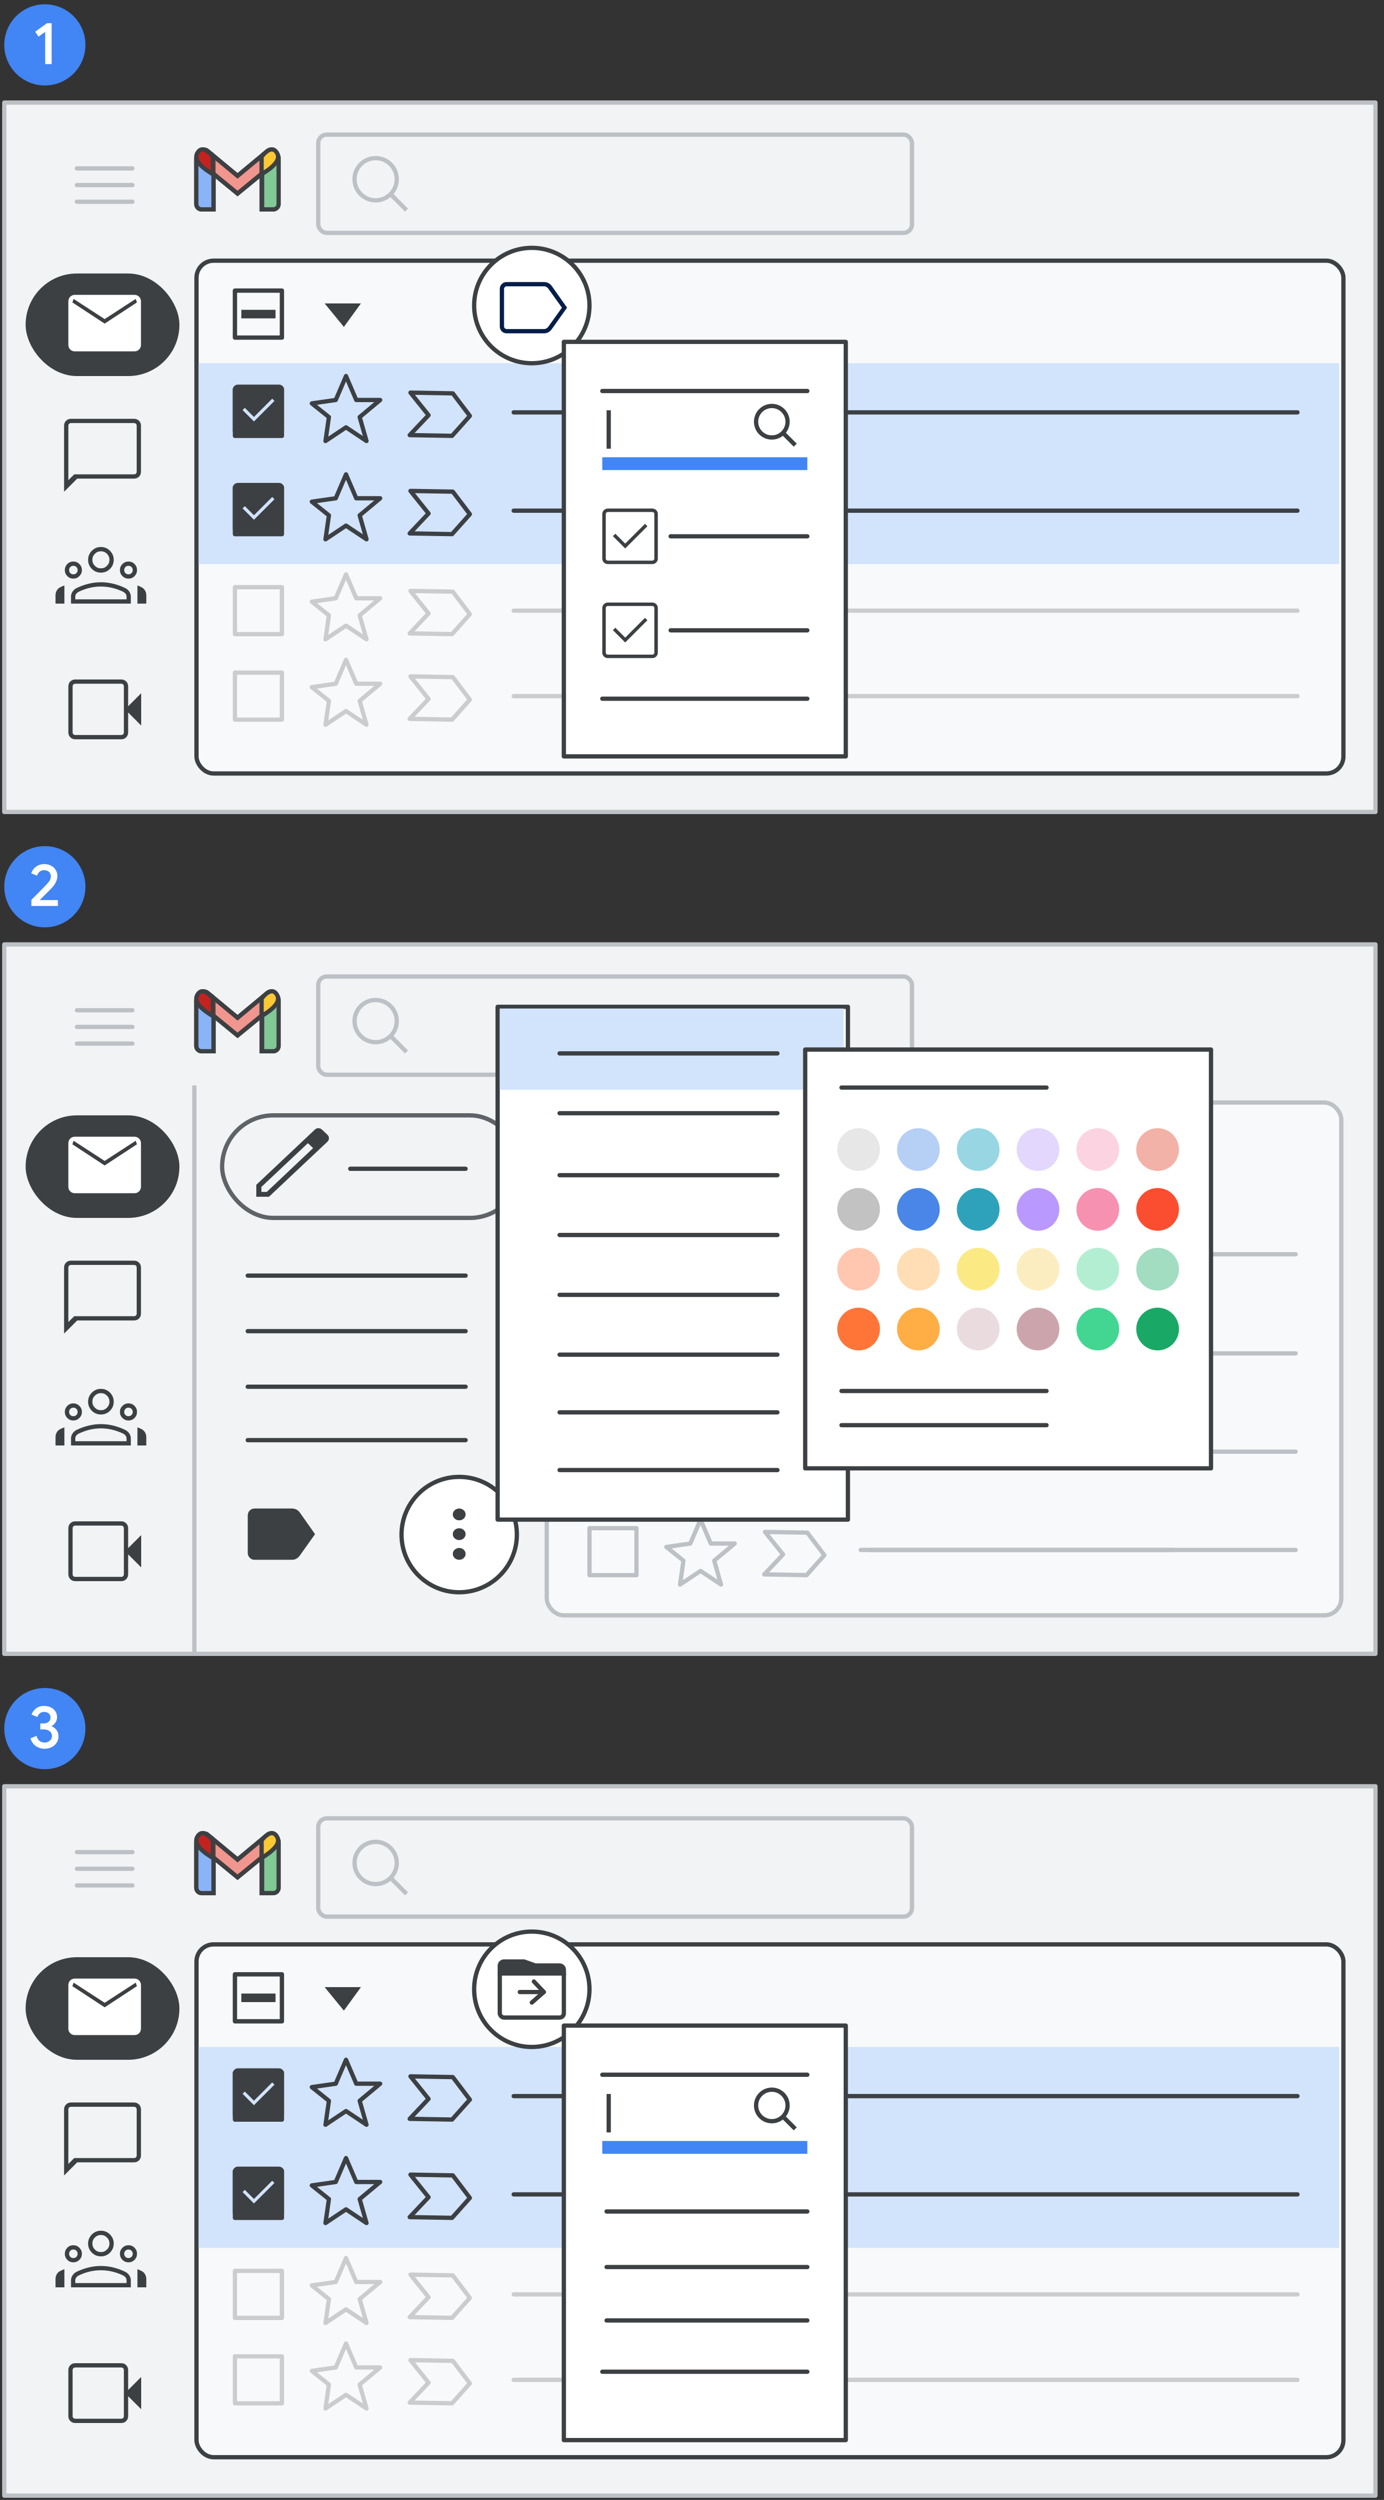 <?xml version="1.0" encoding="UTF-8"?>
<svg width="324px" height="585px" viewBox="0 0 324 585" version="1.1" xmlns="http://www.w3.org/2000/svg" xmlns:xlink="http://www.w3.org/1999/xlink">
    <rect x="0" y="0" width="324" height="585" fill="#333333" stroke="none"/>
    <title>gmail-new-apply-labels</title>
    <g id="gmail-new-apply-labels" stroke="none" stroke-width="1" fill="none" fill-rule="evenodd">
        <g id="Group-7" transform="translate(1, 24)">
            <g id="Gmail/frame-email-body-top-icons">
                <g id="Frames/desktop-light" fill="#F1F3F4" stroke="#BDC1C6" stroke-linejoin="round">
                    <rect id="border-copy" x="0" y="0" width="321" height="166"></rect>
                </g>
                <rect id="Rectangle" stroke="#3C4043" fill="#F8F9FA" x="45" y="37" width="268.5" height="120" rx="4"></rect>
                <g id="UI/checkbox-light-grey" transform="translate(54, 44)" stroke="#BDC1C6" stroke-linejoin="round">
                    <rect id="Rectangle" x="0" y="0" width="11" height="11"></rect>
                </g>
                <g id="Gmail/left-nav-mail" transform="translate(5, 40)">
                    <g id="videocam_BASELINE_P900_24dp-(3)" transform="translate(10, 95)" fill="#3C4043" fill-rule="nonzero">
                        <path d="M1.625,14 C1.158,14 0.771,13.846 0.463,13.537 C0.154,13.229 4.4408921e-16,12.842 4.4408921e-16,12.375 L4.4408921e-16,1.625 C4.4408921e-16,1.158 0.154,0.771 0.463,0.463 C0.771,0.154 1.158,0 1.625,0 L12.4,0 C12.85,0 13.229,0.154 13.537,0.463 C13.846,0.771 14,1.158 14,1.625 L14,6.275 L17.05,3.225 L17.05,10.775 L14,7.725 L14,12.375 C14,12.842 13.846,13.229 13.537,13.537 C13.229,13.846 12.85,14 12.4,14 L1.625,14 Z M1.625,13 L12.4,13 C12.567,13 12.708,12.942 12.825,12.825 C12.942,12.708 13,12.558 13,12.375 L13,1.625 C13,1.442 12.942,1.292 12.825,1.175 C12.708,1.058 12.567,1 12.4,1 L1.625,1 C1.442,1 1.292,1.058 1.175,1.175 C1.058,1.292 1,1.442 1,1.625 L1,12.375 C1,12.558 1.058,12.708 1.175,12.825 C1.292,12.942 1.442,13 1.625,13 Z M1,13 C1,13 1,12.942 1,12.825 C1,12.708 1,12.558 1,12.375 L1,1.625 C1,1.442 1,1.292 1,1.175 C1,1.058 1,1 1,1 C1,1 1,1.058 1,1.175 C1,1.292 1,1.442 1,1.625 L1,12.375 C1,12.558 1,12.708 1,12.825 C1,12.942 1,13 1,13 Z" id="Shape"></path>
                    </g>
                    <g id="gmail_groups_BASELINE_P900_24dp" transform="translate(7, 64)" fill="#3C4043" fill-rule="nonzero">
                        <path d="M10.625,6 C9.792,6 9.083,5.708 8.5,5.125 C7.917,4.542 7.625,3.833 7.625,3 C7.625,2.183 7.917,1.479 8.5,0.887 C9.083,0.296 9.792,0 10.625,0 C11.458,0 12.167,0.296 12.75,0.887 C13.333,1.479 13.625,2.183 13.625,3 C13.625,3.833 13.333,4.542 12.75,5.125 C12.167,5.708 11.458,6 10.625,6 Z M3.625,13.25 L3.625,11.6 C3.625,11.183 3.746,10.796 3.987,10.438 C4.229,10.079 4.55,9.8 4.95,9.6 C5.9,9.15 6.846,8.812 7.787,8.588 C8.729,8.363 9.675,8.25 10.625,8.25 C11.575,8.25 12.521,8.363 13.463,8.588 C14.404,8.812 15.35,9.15 16.3,9.6 C16.7,9.8 17.021,10.079 17.262,10.438 C17.504,10.796 17.625,11.183 17.625,11.6 L17.625,13.25 L3.625,13.25 Z M10.625,5 C11.175,5 11.646,4.804 12.037,4.412 C12.429,4.021 12.625,3.55 12.625,3 C12.625,2.45 12.429,1.979 12.037,1.587 C11.646,1.196 11.175,1 10.625,1 C10.075,1 9.604,1.196 9.213,1.587 C8.821,1.979 8.625,2.45 8.625,3 C8.625,3.55 8.821,4.021 9.213,4.412 C9.604,4.804 10.075,5 10.625,5 Z M4.625,12.25 L16.625,12.25 L16.625,11.6 C16.625,11.367 16.554,11.154 16.413,10.963 C16.271,10.771 16.075,10.608 15.825,10.475 C14.992,10.075 14.142,9.771 13.275,9.562 C12.408,9.354 11.525,9.25 10.625,9.25 C9.725,9.25 8.842,9.354 7.975,9.562 C7.108,9.771 6.258,10.075 5.425,10.475 C5.175,10.608 4.979,10.771 4.838,10.963 C4.696,11.154 4.625,11.367 4.625,11.6 L4.625,12.25 Z M0,13.25 L2.075,13.25 L2.075,9 C1.892,9.067 1.725,9.133 1.575,9.2 C1.425,9.267 1.267,9.342 1.1,9.425 C0.75,9.592 0.479,9.846 0.287,10.188 C0.096,10.529 0,10.9 0,11.3 L0,13.25 Z M19.175,13.25 L21.25,13.25 L21.25,11.3 C21.25,10.9 21.15,10.529 20.95,10.188 C20.75,9.846 20.483,9.592 20.15,9.425 C19.983,9.342 19.821,9.267 19.663,9.2 C19.504,9.133 19.342,9.067 19.175,9 L19.175,13.25 Z M4.175,6.4 C4.458,6.4 4.696,6.304 4.888,6.112 C5.079,5.921 5.175,5.683 5.175,5.4 C5.175,5.117 5.079,4.879 4.888,4.688 C4.696,4.496 4.458,4.4 4.175,4.4 C3.892,4.4 3.654,4.496 3.462,4.688 C3.271,4.879 3.175,5.117 3.175,5.4 C3.175,5.683 3.271,5.921 3.462,6.112 C3.654,6.304 3.892,6.4 4.175,6.4 Z M4.175,7.4 C3.608,7.4 3.133,7.204 2.75,6.812 C2.367,6.421 2.175,5.95 2.175,5.4 C2.175,4.85 2.367,4.379 2.75,3.987 C3.133,3.596 3.608,3.4 4.175,3.4 C4.725,3.4 5.196,3.596 5.588,3.987 C5.979,4.379 6.175,4.85 6.175,5.4 C6.175,5.95 5.979,6.421 5.588,6.812 C5.196,7.204 4.725,7.4 4.175,7.4 Z M17.075,6.4 C17.358,6.4 17.596,6.304 17.788,6.112 C17.979,5.921 18.075,5.683 18.075,5.4 C18.075,5.117 17.979,4.879 17.788,4.688 C17.596,4.496 17.358,4.4 17.075,4.4 C16.792,4.4 16.554,4.496 16.363,4.688 C16.171,4.879 16.075,5.117 16.075,5.4 C16.075,5.683 16.171,5.921 16.363,6.112 C16.554,6.304 16.792,6.4 17.075,6.4 Z M17.075,7.4 C16.525,7.4 16.054,7.204 15.662,6.812 C15.271,6.421 15.075,5.95 15.075,5.4 C15.075,4.85 15.271,4.379 15.662,3.987 C16.054,3.596 16.525,3.4 17.075,3.4 C17.642,3.4 18.117,3.596 18.5,3.987 C18.883,4.379 19.075,4.85 19.075,5.4 C19.075,5.95 18.883,6.421 18.5,6.812 C18.117,7.204 17.642,7.4 17.075,7.4 Z" id="Shape"></path>
                    </g>
                    <g id="chat_bubble_BASELINE_P900_24dp" transform="translate(9, 34)" fill="#3C4043" fill-rule="nonzero">
                        <path d="M0,17.075 L0,1.625 C0,1.158 0.154,0.771 0.463,0.463 C0.771,0.154 1.158,0 1.625,0 L16.375,0 C16.842,0 17.229,0.154 17.538,0.463 C17.846,0.771 18,1.158 18,1.625 L18,12.375 C18,12.842 17.846,13.229 17.538,13.537 C17.229,13.846 16.842,14 16.375,14 L3.075,14 L0,17.075 Z M2.375,13 L16.375,13 C16.558,13 16.708,12.942 16.825,12.825 C16.942,12.708 17,12.558 17,12.375 L17,1.625 C17,1.442 16.942,1.292 16.825,1.175 C16.708,1.058 16.558,1 16.375,1 L1.625,1 C1.442,1 1.292,1.058 1.175,1.175 C1.058,1.292 1,1.442 1,1.625 L1,14.375 L2.375,13 Z M1,13 L1,1.625 C1,1.442 1,1.292 1,1.175 C1,1.058 1,1 1,1 C1,1 1,1.058 1,1.175 C1,1.292 1,1.442 1,1.625 L1,12.375 C1,12.558 1,12.708 1,12.825 C1,12.942 1,13 1,13 Z" id="Shape"></path>
                    </g>
                    <g id="Group-3">
                        <rect id="Rectangle" fill="#3C4043" x="0" y="0" width="36" height="24" rx="12"></rect>
                        <g id="mail_BASELINE_P900_24dp-(3)" transform="translate(10, 5)" fill="#FFFFFF" fill-rule="nonzero">
                            <path d="M1.535,13.222 C1.094,13.222 0.728,13.077 0.437,12.785 C0.146,12.494 0,12.128 0,11.688 L0,1.535 C0,1.094 0.146,0.728 0.437,0.437 C0.728,0.146 1.094,0 1.535,0 L15.465,0 C15.906,0 16.272,0.146 16.563,0.437 C16.854,0.728 17,1.094 17,1.535 L17,11.688 C17,12.128 16.854,12.494 16.563,12.785 C16.272,13.077 15.906,13.222 15.465,13.222 L1.535,13.222 Z M8.5,6.729 L0.944,1.771 L0.944,11.688 C0.944,11.861 1,12.002 1.11,12.113 C1.22,12.223 1.362,12.278 1.535,12.278 L15.465,12.278 C15.638,12.278 15.78,12.223 15.89,12.113 C16,12.002 16.056,11.861 16.056,11.688 L16.056,1.771 L8.5,6.729 Z M8.5,5.667 L15.772,0.944 L1.228,0.944 L8.5,5.667 Z M16.056,1.771 L15.772,0.944 L1.228,0.944 L0.944,1.771 L0.944,11.688 C0.944,11.861 1,12.002 1.11,12.113 C1.22,12.223 1.362,12.278 1.535,12.278 L15.465,12.278 C15.638,12.278 15.78,12.223 15.89,12.113 C16,12.002 16.056,11.861 16.056,11.688 L16.056,1.771 Z" id="Shape"></path>
                        </g>
                    </g>
                </g>
                <g id="UI/checkbox-light-grey" transform="translate(54, 44)" stroke="#3C4043" stroke-linejoin="round">
                    <rect id="Rectangle" x="0" y="0" width="11" height="11"></rect>
                </g>
                <line x1="56.5" y1="49.5" x2="62.5" y2="49.5" id="Line-3" stroke="#3C4043" stroke-width="2" stroke-linecap="square"></line>
                <g id="Icons/arrow-expand-sm" transform="translate(75, 47)" fill="#3C4043">
                    <polygon id="Path-4" points="0 0 8.5 0 4.5 5.5"></polygon>
                </g>
                <g id="Group" opacity="0.24" transform="translate(54, 110.4)" stroke="#3C4043" stroke-linejoin="round">
                    <g id="UI/line-dark-grey" transform="translate(64, 8)" stroke-linecap="round">
                        <line x1="1.257" y1="0.5" x2="184.743" y2="0.5" id="Line-5"></line>
                    </g>
                    <g id="UI/checkbox-light-grey" transform="translate(0, 3)">
                        <rect id="Rectangle" x="0" y="0" width="11" height="11"></rect>
                    </g>
                    <g id="Icons/star" transform="translate(18, 0)" stroke-linecap="round">
                        <polygon id="Path-4" points="5.6 5.6 8 0 10.4 5.6 16 5.6 11.2 9.6 12.8 15.2 8 12 3.2 15.2 4 9.6 0 6.4"></polygon>
                    </g>
                    <polygon id="Path" transform="translate(48, 8.971) rotate(1) translate(-48, -8.971) " points="41 4 45.329 9.202 41 13.941 50.915 13.941 55 9.202 50.915 4"></polygon>
                </g>
                <g id="Group" opacity="0.24" transform="translate(54, 130.4)" stroke="#3C4043" stroke-linejoin="round">
                    <g id="UI/line-dark-grey" transform="translate(64, 8)" stroke-linecap="round">
                        <line x1="1.257" y1="0.5" x2="184.743" y2="0.5" id="Line-5"></line>
                    </g>
                    <g id="UI/checkbox-light-grey" transform="translate(0, 3)">
                        <rect id="Rectangle" x="0" y="0" width="11" height="11"></rect>
                    </g>
                    <g id="Icons/star" transform="translate(18, 0)" stroke-linecap="round">
                        <polygon id="Path-4" points="5.6 5.6 8 0 10.4 5.6 16 5.6 11.2 9.6 12.8 15.2 8 12 3.2 15.2 4 9.6 0 6.4"></polygon>
                    </g>
                    <polygon id="Path" transform="translate(48, 8.971) rotate(1) translate(-48, -8.971) " points="41 4 45.329 9.202 41 13.941 50.915 13.941 55 9.202 50.915 4"></polygon>
                </g>
                <g id="Group" opacity="0.24" transform="translate(54, 87.4)" stroke="#3C4043" stroke-linejoin="round">
                    <g id="UI/line-dark-grey" transform="translate(64, 8)" stroke-linecap="round">
                        <line x1="1.257" y1="0.5" x2="184.743" y2="0.5" id="Line-5"></line>
                    </g>
                    <g id="UI/checkbox-light-grey" transform="translate(0, 3)">
                        <rect id="Rectangle" x="0" y="0" width="11" height="11"></rect>
                    </g>
                    <g id="Icons/star" transform="translate(18, 0)" stroke-linecap="round">
                        <polygon id="Path-4" points="5.6 5.6 8 0 10.4 5.6 16 5.6 11.2 9.6 12.8 15.2 8 12 3.2 15.2 4 9.6 0 6.4"></polygon>
                    </g>
                    <polygon id="Path" transform="translate(48, 8.971) rotate(1) translate(-48, -8.971) " points="41 4 45.329 9.202 41 13.941 50.915 13.941 55 9.202 50.915 4"></polygon>
                </g>
            </g>
            <g id="Group-4" transform="translate(73, 7)" stroke="#BDC1C6">
                <rect id="Rectangle" x="0.5" y="0.5" width="139" height="23" rx="2"></rect>
                <g id="Group" transform="translate(9, 6)">
                    <circle id="Oval" cx="4.941" cy="4.941" r="4.941"></circle>
                    <line x1="8.824" y1="8.824" x2="11.818" y2="11.818" id="Line-6" stroke-linecap="square"></line>
                </g>
            </g>
            <rect id="Rectangle" fill="#D2E3FC" x="45.5" y="61" width="267" height="47"></rect>
            <g id="Group" transform="translate(54, 64)" stroke="#3C4043" stroke-linejoin="round">
                <g id="UI/line-dark-grey" transform="translate(64, 8)" stroke-linecap="round">
                    <line x1="1.257" y1="0.5" x2="184.743" y2="0.5" id="Line-5"></line>
                </g>
                <g id="UI/checkbox-light-grey" transform="translate(0, 3)">
                    <rect id="Rectangle" x="0" y="0" width="11" height="11"></rect>
                </g>
                <g id="Icons/star" transform="translate(18, 0)" stroke-linecap="round">
                    <polygon id="Path-4" points="5.6 5.6 8 0 10.4 5.6 16 5.6 11.2 9.6 12.8 15.2 8 12 3.2 15.2 4 9.6 0 6.4"></polygon>
                </g>
                <polygon id="Path" transform="translate(48, 8.971) rotate(1) translate(-48, -8.971) " points="41 4 45.329 9.202 41 13.941 50.915 13.941 55 9.202 50.915 4"></polygon>
            </g>
            <g id="Group-6" transform="translate(44.957, 10.957)">
                <g id="Group" fill="#FFFFFF">
                    <path d="M1.244,0.858 L2.779,0.858 C3.466,0.858 4.023,1.415 4.023,2.102 L4.023,14.043 L4.023,14.043 L1.244,14.043 C0.557,14.043 9.99219893e-16,13.486 0,12.799 L0,2.102 C-8.41179808e-17,1.415 0.557,0.858 1.244,0.858 Z" id="Rectangle" stroke="#3C4043"></path>
                    <path d="M16.531,0.858 L17.905,0.858 C18.592,0.858 19.149,1.415 19.149,2.102 L19.149,12.799 C19.149,13.486 18.592,14.043 17.905,14.043 L15.287,14.043 L15.287,14.043 L15.287,2.102 C15.287,1.415 15.844,0.858 16.531,0.858 Z" id="Rectangle" stroke="#3C4043"></path>
                    <path d="M16.71,0.344 C17.249,-0.082 18.031,0.009 18.457,0.548 L18.457,0.548 L18.935,1.152 C19.355,1.684 19.272,2.455 18.747,2.885 L18.747,2.885 L9.655,10.335 L0.563,2.885 C0.038,2.455 -0.046,1.684 0.375,1.152 L0.853,0.548 C1.279,0.009 2.061,-0.082 2.6,0.344 L2.622,0.362 L2.622,0.362 L9.655,6.193 L16.687,0.362 C16.691,0.359 16.695,0.356 16.699,0.353 Z" id="Combined-Shape" stroke="#3C4043" fill-opacity="0.54"></path>
                    <path d="M15.287,5.802 L15.287,1.682 C16.896,-0.24 18.103,-0.515 18.908,0.858 C19.712,2.232 18.505,3.88 15.287,5.802 Z" id="Path-4"></path>
                    <path d="M0,5.802 L0,1.682 C1.609,-0.24 2.816,-0.515 3.621,0.858 C4.425,2.232 3.218,3.88 0,5.802 Z" id="Path-4" transform="translate(1.931, 2.901) scale(-1, 1) translate(-1.931, -2.901) "></path>
                </g>
                <g id="Group" stroke="#3C4043">
                    <path d="M1.244,0.858 L2.779,0.858 C3.466,0.858 4.023,1.415 4.023,2.102 L4.023,14.043 L4.023,14.043 L1.244,14.043 C0.557,14.043 -1.37926624e-16,13.486 0,12.799 L0,2.102 C-8.41179808e-17,1.415 0.557,0.858 1.244,0.858 Z" id="Rectangle" fill="#8AB4F8"></path>
                    <path d="M16.646,0.858 L18.03,0.858 C18.717,0.858 19.274,1.415 19.274,2.102 L19.274,12.799 C19.274,13.486 18.717,14.043 18.03,14.043 L15.402,14.043 L15.402,14.043 L15.402,2.102 C15.402,1.415 15.959,0.858 16.646,0.858 Z" id="Rectangle" fill="#81C995"></path>
                    <path d="M16.71,0.344 C17.249,-0.082 18.031,0.009 18.457,0.548 L18.457,0.548 L18.935,1.152 C19.355,1.684 19.272,2.455 18.747,2.885 L18.747,2.885 L9.655,10.335 L0.563,2.885 C0.038,2.455 -0.046,1.684 0.375,1.152 L0.853,0.548 C1.279,0.009 2.061,-0.082 2.6,0.344 C2.607,0.35 2.615,0.356 2.622,0.362 L9.654,6.193 L16.687,0.362 L16.687,0.362 Z" id="Combined-Shape" fill-opacity="0.54" fill="#EA4335"></path>
                    <path d="M15.287,5.802 L15.287,1.682 C16.896,-0.24 18.103,-0.515 18.908,0.858 C19.712,2.232 18.505,3.88 15.287,5.802 Z" id="Path-4" fill="#FCC934"></path>
                    <path d="M0,5.802 L0,1.682 C1.609,-0.24 2.816,-0.515 3.621,0.858 C4.425,2.232 3.218,3.88 0,5.802 Z" id="Path-4" fill="#C5221F" transform="translate(1.931, 2.901) scale(-1, 1) translate(-1.931, -2.901) "></path>
                </g>
            </g>
            <g id="UI/menu-dark-grey" transform="translate(17, 15)" stroke="#BDC1C6" stroke-linecap="round" stroke-linejoin="round">
                <line x1="1.40946282e-16" y1="0.406" x2="13" y2="0.406" id="Line"></line>
                <line x1="1.40946282e-16" y1="4.306" x2="13" y2="4.306" id="Line"></line>
                <line x1="1.40946282e-16" y1="8.206" x2="13" y2="8.206" id="Line"></line>
            </g>
            <g id="check_box_BASELINE_P900_24dp" transform="translate(53.5, 66)" fill="#3C4043" fill-rule="nonzero">
                <path d="M1.219,12 C0.869,12 0.578,11.884 0.347,11.653 C0.116,11.422 0,11.131 0,10.781 L0,1.219 C0,0.869 0.116,0.578 0.347,0.347 C0.578,0.116 0.869,0 1.219,0 L10.781,0 C11.131,0 11.422,0.116 11.653,0.347 C11.884,0.578 12,0.869 12,1.219 L12,10.781 C12,11.131 11.884,11.422 11.653,11.653 C11.422,11.884 11.131,12 10.781,12 L1.219,12 Z M1.219,11.25 L10.781,11.25 C10.919,11.25 11.031,11.206 11.119,11.119 C11.206,11.031 11.25,10.919 11.25,10.781 L11.25,1.219 C11.25,1.081 11.206,0.969 11.119,0.881 C11.031,0.794 10.919,0.75 10.781,0.75 L1.219,0.75 C1.081,0.75 0.969,0.794 0.881,0.881 C0.794,0.969 0.75,1.081 0.75,1.219 L0.75,10.781 C0.75,10.919 0.794,11.031 0.881,11.119 C0.969,11.206 1.081,11.25 1.219,11.25 Z M4.95,8.625 L9.75,3.825 L9.225,3.3 L4.95,7.575 L2.812,5.438 L2.288,5.963 L4.95,8.625 Z M1.219,11.25 C1.081,11.25 0.969,11.206 0.881,11.119 C0.794,11.031 0.75,10.919 0.75,10.781 L0.75,1.219 C0.75,1.081 0.794,0.969 0.881,0.881 C0.969,0.794 1.081,0.75 1.219,0.75 L10.781,0.75 C10.919,0.75 11.031,0.794 11.119,0.881 C11.206,0.969 11.25,1.081 11.25,1.219 L11.25,10.781 C11.25,10.919 11.206,11.031 11.119,11.119 C11.031,11.206 10.919,11.25 10.781,11.25 L1.219,11.25 Z" id="Shape"></path>
            </g>
            <g id="Group" transform="translate(54, 87)" stroke="#3C4043" stroke-linejoin="round">
                <g id="UI/line-dark-grey" transform="translate(64, 8)" stroke-linecap="round">
                    <line x1="1.257" y1="0.5" x2="184.743" y2="0.5" id="Line-5"></line>
                </g>
                <g id="UI/checkbox-light-grey" transform="translate(0, 3)">
                    <rect id="Rectangle" x="0" y="0" width="11" height="11"></rect>
                </g>
                <g id="Icons/star" transform="translate(18, 0)" stroke-linecap="round">
                    <polygon id="Path-4" points="5.6 5.6 8 0 10.4 5.6 16 5.6 11.2 9.6 12.8 15.2 8 12 3.2 15.2 4 9.6 0 6.4"></polygon>
                </g>
                <polygon id="Path" transform="translate(48, 8.971) rotate(1) translate(-48, -8.971) " points="41 4 45.329 9.202 41 13.941 50.915 13.941 55 9.202 50.915 4"></polygon>
            </g>
            <g id="check_box_BASELINE_P900_24dp" transform="translate(53.5, 89)" fill="#3C4043" fill-rule="nonzero">
                <path d="M1.219,12 C0.869,12 0.578,11.884 0.347,11.653 C0.116,11.422 0,11.131 0,10.781 L0,1.219 C0,0.869 0.116,0.578 0.347,0.347 C0.578,0.116 0.869,0 1.219,0 L10.781,0 C11.131,0 11.422,0.116 11.653,0.347 C11.884,0.578 12,0.869 12,1.219 L12,10.781 C12,11.131 11.884,11.422 11.653,11.653 C11.422,11.884 11.131,12 10.781,12 L1.219,12 Z M1.219,11.25 L10.781,11.25 C10.919,11.25 11.031,11.206 11.119,11.119 C11.206,11.031 11.25,10.919 11.25,10.781 L11.25,1.219 C11.25,1.081 11.206,0.969 11.119,0.881 C11.031,0.794 10.919,0.75 10.781,0.75 L1.219,0.75 C1.081,0.75 0.969,0.794 0.881,0.881 C0.794,0.969 0.75,1.081 0.75,1.219 L0.75,10.781 C0.75,10.919 0.794,11.031 0.881,11.119 C0.969,11.206 1.081,11.25 1.219,11.25 Z M4.95,8.625 L9.75,3.825 L9.225,3.3 L4.95,7.575 L2.812,5.438 L2.288,5.963 L4.95,8.625 Z M1.219,11.25 C1.081,11.25 0.969,11.206 0.881,11.119 C0.794,11.031 0.75,10.919 0.75,10.781 L0.75,1.219 C0.75,1.081 0.794,0.969 0.881,0.881 C0.969,0.794 1.081,0.75 1.219,0.75 L10.781,0.75 C10.919,0.75 11.031,0.794 11.119,0.881 C11.206,0.969 11.25,1.081 11.25,1.219 L11.25,10.781 C11.25,10.919 11.206,11.031 11.119,11.119 C11.031,11.206 10.919,11.25 10.781,11.25 L1.219,11.25 Z" id="Shape"></path>
            </g>
            <circle id="Oval" stroke="#3C4043" fill="#FFFFFF" cx="123.5" cy="47.5" r="13.5"></circle>
            <g id="label_BASELINE_P900_24dp" transform="translate(116, 42)" fill="#041E49" fill-rule="nonzero">
                <path d="M15.75,6 L12.175,11.025 C11.958,11.325 11.696,11.563 11.388,11.738 C11.079,11.913 10.742,12 10.375,12 L1.6,12 C1.15,12 0.771,11.842 0.463,11.525 C0.154,11.208 0,10.825 0,10.375 L0,1.625 C0,1.175 0.154,0.792 0.463,0.475 C0.771,0.158 1.15,0 1.6,0 L10.375,0 C10.742,0 11.083,0.083 11.4,0.25 C11.717,0.417 11.975,0.642 12.175,0.925 L15.75,6 Z M14.55,6 L11.325,1.5 C11.225,1.367 11.092,1.25 10.925,1.15 C10.758,1.05 10.575,1 10.375,1 L1.6,1 C1.45,1 1.312,1.063 1.187,1.188 C1.062,1.313 1,1.458 1,1.625 L1,10.375 C1,10.542 1.062,10.687 1.187,10.812 C1.312,10.937 1.45,11 1.6,11 L10.375,11 C10.575,11 10.758,10.95 10.925,10.85 C11.092,10.75 11.225,10.633 11.325,10.5 L14.55,6 Z M1,6 L1,10.5 C1,10.633 1,10.75 1,10.85 C1,10.95 1,11 1,11 C1,11 1,10.937 1,10.812 C1,10.687 1,10.542 1,10.375 L1,1.625 C1,1.458 1,1.313 1,1.188 C1,1.063 1,1 1,1 C1,1 1,1.05 1,1.15 C1,1.25 1,1.367 1,1.5 L1,6 Z" id="Shape"></path>
            </g>
            <g id="Group-5" transform="translate(131, 56)">
                <g id="UI/overlay" fill="#FFFFFF" stroke="#3C4043" stroke-linejoin="round">
                    <rect id="Rectangle" x="0" y="0" width="66" height="97"></rect>
                </g>
                <line x1="9" y1="11.5" x2="57" y2="11.5" id="Line-2" stroke="#3C4043" stroke-linecap="round"></line>
                <line x1="9" y1="28.5" x2="57" y2="28.5" id="Line-2" stroke="#4285F4" stroke-width="3"></line>
                <line x1="10.5" y1="16.5" x2="10.5" y2="24.5" id="Line" stroke="#3C4043" stroke-linecap="square"></line>
                <g id="Group-3" transform="translate(9, 39)">
                    <g id="Group-2">
                        <line x1="16" y1="6.5" x2="48" y2="6.5" id="Line-2" stroke="#3C4043" stroke-linecap="round"></line>
                        <path d="M1.32,13 C0.941,13 0.626,12.875 0.376,12.625 C0.125,12.374 0,12.059 0,11.68 L0,1.32 C0,0.941 0.125,0.626 0.376,0.376 C0.626,0.125 0.941,0 1.32,0 L11.68,0 C12.059,0 12.374,0.125 12.625,0.376 C12.875,0.626 13,0.941 13,1.32 L13,11.68 C13,12.059 12.875,12.374 12.625,12.625 C12.374,12.875 12.059,13 11.68,13 L1.32,13 Z M1.32,12.188 L11.68,12.188 C11.829,12.188 11.951,12.14 12.045,12.045 C12.14,11.951 12.188,11.829 12.188,11.68 L12.188,1.32 C12.188,1.171 12.14,1.049 12.045,0.955 C11.951,0.86 11.829,0.812 11.68,0.812 L1.32,0.812 C1.171,0.812 1.049,0.86 0.955,0.955 C0.86,1.049 0.812,1.171 0.812,1.32 L0.812,11.68 C0.812,11.829 0.86,11.951 0.955,12.045 C1.049,12.14 1.171,12.188 1.32,12.188 Z M5.362,9.344 L10.562,4.144 L9.994,3.575 L5.362,8.206 L3.047,5.891 L2.478,6.459 L5.362,9.344 Z M0.812,12.188 C0.812,12.188 0.812,12.14 0.812,12.045 C0.812,11.951 0.812,11.829 0.812,11.68 L0.812,1.32 C0.812,1.171 0.812,1.049 0.812,0.955 C0.812,0.86 0.812,0.812 0.812,0.812 C0.812,0.812 0.812,0.86 0.812,0.955 C0.812,1.049 0.812,1.171 0.812,1.32 L0.812,11.68 C0.812,11.829 0.812,11.951 0.812,12.045 C0.812,12.14 0.812,12.188 0.812,12.188 Z" id="Shape" fill="#3C4043" fill-rule="nonzero"></path>
                    </g>
                    <g id="check_box_BASELINE_P900_24dp-(2)"></g>
                </g>
                <g id="Group-2" transform="translate(9, 61)">
                    <line x1="16" y1="6.5" x2="48" y2="6.5" id="Line-2" stroke="#3C4043" stroke-linecap="round"></line>
                    <path d="M1.32,13 C0.941,13 0.626,12.875 0.376,12.625 C0.125,12.374 0,12.059 0,11.68 L0,1.32 C0,0.941 0.125,0.626 0.376,0.376 C0.626,0.125 0.941,0 1.32,0 L11.68,0 C12.059,0 12.374,0.125 12.625,0.376 C12.875,0.626 13,0.941 13,1.32 L13,11.68 C13,12.059 12.875,12.374 12.625,12.625 C12.374,12.875 12.059,13 11.68,13 L1.32,13 Z M1.32,12.188 L11.68,12.188 C11.829,12.188 11.951,12.14 12.045,12.045 C12.14,11.951 12.188,11.829 12.188,11.68 L12.188,1.32 C12.188,1.171 12.14,1.049 12.045,0.955 C11.951,0.86 11.829,0.812 11.68,0.812 L1.32,0.812 C1.171,0.812 1.049,0.86 0.955,0.955 C0.86,1.049 0.812,1.171 0.812,1.32 L0.812,11.68 C0.812,11.829 0.86,11.951 0.955,12.045 C1.049,12.14 1.171,12.188 1.32,12.188 Z M5.362,9.344 L10.562,4.144 L9.994,3.575 L5.362,8.206 L3.047,5.891 L2.478,6.459 L5.362,9.344 Z M0.812,12.188 C0.812,12.188 0.812,12.14 0.812,12.045 C0.812,11.951 0.812,11.829 0.812,11.68 L0.812,1.32 C0.812,1.171 0.812,1.049 0.812,0.955 C0.812,0.86 0.812,0.812 0.812,0.812 C0.812,0.812 0.812,0.86 0.812,0.955 C0.812,1.049 0.812,1.171 0.812,1.32 L0.812,11.68 C0.812,11.829 0.812,11.951 0.812,12.045 C0.812,12.14 0.812,12.188 0.812,12.188 Z" id="Shape" fill="#3C4043" fill-rule="nonzero"></path>
                </g>
                <line x1="9" y1="83.5" x2="57" y2="83.5" id="Line-2" stroke="#3C4043" stroke-linecap="round"></line>
                <g id="Group" transform="translate(45, 15)" stroke="#3C4043">
                    <circle id="Oval" cx="3.687" cy="3.687" r="3.687"></circle>
                    <line x1="6.584" y1="6.584" x2="8.818" y2="8.818" id="Line-6" stroke-linecap="square"></line>
                </g>
            </g>
        </g>
        <g id="Group-7" transform="translate(1, 418)">
            <g id="Gmail/frame-email-body-top-icons">
                <g id="Frames/desktop-light" fill="#F1F3F4" stroke="#BDC1C6" stroke-linejoin="round">
                    <rect id="border-copy" x="0" y="0" width="321" height="166"></rect>
                </g>
                <rect id="Rectangle" stroke="#3C4043" fill="#F8F9FA" x="45" y="37" width="268.5" height="120" rx="4"></rect>
                <g id="UI/checkbox-light-grey" transform="translate(54, 44)" stroke="#BDC1C6" stroke-linejoin="round">
                    <rect id="Rectangle" x="0" y="0" width="11" height="11"></rect>
                </g>
                <g id="Gmail/left-nav-mail" transform="translate(5, 40)">
                    <g id="videocam_BASELINE_P900_24dp-(3)" transform="translate(10, 95)" fill="#3C4043" fill-rule="nonzero">
                        <path d="M1.625,14 C1.158,14 0.771,13.846 0.463,13.537 C0.154,13.229 4.4408921e-16,12.842 4.4408921e-16,12.375 L4.4408921e-16,1.625 C4.4408921e-16,1.158 0.154,0.771 0.463,0.463 C0.771,0.154 1.158,0 1.625,0 L12.4,0 C12.85,0 13.229,0.154 13.537,0.463 C13.846,0.771 14,1.158 14,1.625 L14,6.275 L17.05,3.225 L17.05,10.775 L14,7.725 L14,12.375 C14,12.842 13.846,13.229 13.537,13.537 C13.229,13.846 12.85,14 12.4,14 L1.625,14 Z M1.625,13 L12.4,13 C12.567,13 12.708,12.942 12.825,12.825 C12.942,12.708 13,12.558 13,12.375 L13,1.625 C13,1.442 12.942,1.292 12.825,1.175 C12.708,1.058 12.567,1 12.4,1 L1.625,1 C1.442,1 1.292,1.058 1.175,1.175 C1.058,1.292 1,1.442 1,1.625 L1,12.375 C1,12.558 1.058,12.708 1.175,12.825 C1.292,12.942 1.442,13 1.625,13 Z M1,13 C1,13 1,12.942 1,12.825 C1,12.708 1,12.558 1,12.375 L1,1.625 C1,1.442 1,1.292 1,1.175 C1,1.058 1,1 1,1 C1,1 1,1.058 1,1.175 C1,1.292 1,1.442 1,1.625 L1,12.375 C1,12.558 1,12.708 1,12.825 C1,12.942 1,13 1,13 Z" id="Shape"></path>
                    </g>
                    <g id="gmail_groups_BASELINE_P900_24dp" transform="translate(7, 64)" fill="#3C4043" fill-rule="nonzero">
                        <path d="M10.625,6 C9.792,6 9.083,5.708 8.5,5.125 C7.917,4.542 7.625,3.833 7.625,3 C7.625,2.183 7.917,1.479 8.5,0.887 C9.083,0.296 9.792,0 10.625,0 C11.458,0 12.167,0.296 12.75,0.887 C13.333,1.479 13.625,2.183 13.625,3 C13.625,3.833 13.333,4.542 12.75,5.125 C12.167,5.708 11.458,6 10.625,6 Z M3.625,13.25 L3.625,11.6 C3.625,11.183 3.746,10.796 3.987,10.438 C4.229,10.079 4.55,9.8 4.95,9.6 C5.9,9.15 6.846,8.812 7.787,8.588 C8.729,8.363 9.675,8.25 10.625,8.25 C11.575,8.25 12.521,8.363 13.463,8.588 C14.404,8.812 15.35,9.15 16.3,9.6 C16.7,9.8 17.021,10.079 17.262,10.438 C17.504,10.796 17.625,11.183 17.625,11.6 L17.625,13.25 L3.625,13.25 Z M10.625,5 C11.175,5 11.646,4.804 12.037,4.412 C12.429,4.021 12.625,3.55 12.625,3 C12.625,2.45 12.429,1.979 12.037,1.587 C11.646,1.196 11.175,1 10.625,1 C10.075,1 9.604,1.196 9.213,1.587 C8.821,1.979 8.625,2.45 8.625,3 C8.625,3.55 8.821,4.021 9.213,4.412 C9.604,4.804 10.075,5 10.625,5 Z M4.625,12.25 L16.625,12.25 L16.625,11.6 C16.625,11.367 16.554,11.154 16.413,10.963 C16.271,10.771 16.075,10.608 15.825,10.475 C14.992,10.075 14.142,9.771 13.275,9.562 C12.408,9.354 11.525,9.25 10.625,9.25 C9.725,9.25 8.842,9.354 7.975,9.562 C7.108,9.771 6.258,10.075 5.425,10.475 C5.175,10.608 4.979,10.771 4.838,10.963 C4.696,11.154 4.625,11.367 4.625,11.6 L4.625,12.25 Z M0,13.25 L2.075,13.25 L2.075,9 C1.892,9.067 1.725,9.133 1.575,9.2 C1.425,9.267 1.267,9.342 1.1,9.425 C0.75,9.592 0.479,9.846 0.287,10.188 C0.096,10.529 0,10.9 0,11.3 L0,13.25 Z M19.175,13.25 L21.25,13.25 L21.25,11.3 C21.25,10.9 21.15,10.529 20.95,10.188 C20.75,9.846 20.483,9.592 20.15,9.425 C19.983,9.342 19.821,9.267 19.663,9.2 C19.504,9.133 19.342,9.067 19.175,9 L19.175,13.25 Z M4.175,6.4 C4.458,6.4 4.696,6.304 4.888,6.112 C5.079,5.921 5.175,5.683 5.175,5.4 C5.175,5.117 5.079,4.879 4.888,4.688 C4.696,4.496 4.458,4.4 4.175,4.4 C3.892,4.4 3.654,4.496 3.462,4.688 C3.271,4.879 3.175,5.117 3.175,5.4 C3.175,5.683 3.271,5.921 3.462,6.112 C3.654,6.304 3.892,6.4 4.175,6.4 Z M4.175,7.4 C3.608,7.4 3.133,7.204 2.75,6.812 C2.367,6.421 2.175,5.95 2.175,5.4 C2.175,4.85 2.367,4.379 2.75,3.987 C3.133,3.596 3.608,3.4 4.175,3.4 C4.725,3.4 5.196,3.596 5.588,3.987 C5.979,4.379 6.175,4.85 6.175,5.4 C6.175,5.95 5.979,6.421 5.588,6.812 C5.196,7.204 4.725,7.4 4.175,7.4 Z M17.075,6.4 C17.358,6.4 17.596,6.304 17.788,6.112 C17.979,5.921 18.075,5.683 18.075,5.4 C18.075,5.117 17.979,4.879 17.788,4.688 C17.596,4.496 17.358,4.4 17.075,4.4 C16.792,4.4 16.554,4.496 16.363,4.688 C16.171,4.879 16.075,5.117 16.075,5.4 C16.075,5.683 16.171,5.921 16.363,6.112 C16.554,6.304 16.792,6.4 17.075,6.4 Z M17.075,7.4 C16.525,7.4 16.054,7.204 15.662,6.812 C15.271,6.421 15.075,5.95 15.075,5.4 C15.075,4.85 15.271,4.379 15.662,3.987 C16.054,3.596 16.525,3.4 17.075,3.4 C17.642,3.4 18.117,3.596 18.5,3.987 C18.883,4.379 19.075,4.85 19.075,5.4 C19.075,5.95 18.883,6.421 18.5,6.812 C18.117,7.204 17.642,7.4 17.075,7.4 Z" id="Shape"></path>
                    </g>
                    <g id="chat_bubble_BASELINE_P900_24dp" transform="translate(9, 34)" fill="#3C4043" fill-rule="nonzero">
                        <path d="M0,17.075 L0,1.625 C0,1.158 0.154,0.771 0.463,0.463 C0.771,0.154 1.158,0 1.625,0 L16.375,0 C16.842,0 17.229,0.154 17.538,0.463 C17.846,0.771 18,1.158 18,1.625 L18,12.375 C18,12.842 17.846,13.229 17.538,13.537 C17.229,13.846 16.842,14 16.375,14 L3.075,14 L0,17.075 Z M2.375,13 L16.375,13 C16.558,13 16.708,12.942 16.825,12.825 C16.942,12.708 17,12.558 17,12.375 L17,1.625 C17,1.442 16.942,1.292 16.825,1.175 C16.708,1.058 16.558,1 16.375,1 L1.625,1 C1.442,1 1.292,1.058 1.175,1.175 C1.058,1.292 1,1.442 1,1.625 L1,14.375 L2.375,13 Z M1,13 L1,1.625 C1,1.442 1,1.292 1,1.175 C1,1.058 1,1 1,1 C1,1 1,1.058 1,1.175 C1,1.292 1,1.442 1,1.625 L1,12.375 C1,12.558 1,12.708 1,12.825 C1,12.942 1,13 1,13 Z" id="Shape"></path>
                    </g>
                    <g id="Group-3">
                        <rect id="Rectangle" fill="#3C4043" x="0" y="0" width="36" height="24" rx="12"></rect>
                        <g id="mail_BASELINE_P900_24dp-(3)" transform="translate(10, 5)" fill="#FFFFFF" fill-rule="nonzero">
                            <path d="M1.535,13.222 C1.094,13.222 0.728,13.077 0.437,12.785 C0.146,12.494 0,12.128 0,11.688 L0,1.535 C0,1.094 0.146,0.728 0.437,0.437 C0.728,0.146 1.094,0 1.535,0 L15.465,0 C15.906,0 16.272,0.146 16.563,0.437 C16.854,0.728 17,1.094 17,1.535 L17,11.688 C17,12.128 16.854,12.494 16.563,12.785 C16.272,13.077 15.906,13.222 15.465,13.222 L1.535,13.222 Z M8.5,6.729 L0.944,1.771 L0.944,11.688 C0.944,11.861 1,12.002 1.11,12.113 C1.22,12.223 1.362,12.278 1.535,12.278 L15.465,12.278 C15.638,12.278 15.78,12.223 15.89,12.113 C16,12.002 16.056,11.861 16.056,11.688 L16.056,1.771 L8.5,6.729 Z M8.5,5.667 L15.772,0.944 L1.228,0.944 L8.5,5.667 Z M16.056,1.771 L15.772,0.944 L1.228,0.944 L0.944,1.771 L0.944,11.688 C0.944,11.861 1,12.002 1.11,12.113 C1.22,12.223 1.362,12.278 1.535,12.278 L15.465,12.278 C15.638,12.278 15.78,12.223 15.89,12.113 C16,12.002 16.056,11.861 16.056,11.688 L16.056,1.771 Z" id="Shape"></path>
                        </g>
                    </g>
                </g>
                <g id="UI/checkbox-light-grey" transform="translate(54, 44)" stroke="#3C4043" stroke-linejoin="round">
                    <rect id="Rectangle" x="0" y="0" width="11" height="11"></rect>
                </g>
                <line x1="56.5" y1="49.5" x2="62.5" y2="49.5" id="Line-3" stroke="#3C4043" stroke-width="2" stroke-linecap="square"></line>
                <g id="Icons/arrow-expand-sm" transform="translate(75, 47)" fill="#3C4043">
                    <polygon id="Path-4" points="0 0 8.5 0 4.5 5.5"></polygon>
                </g>
                <g id="Group" opacity="0.24" transform="translate(54, 110.4)" stroke="#3C4043" stroke-linejoin="round">
                    <g id="UI/line-dark-grey" transform="translate(64, 8)" stroke-linecap="round">
                        <line x1="1.257" y1="0.5" x2="184.743" y2="0.5" id="Line-5"></line>
                    </g>
                    <g id="UI/checkbox-light-grey" transform="translate(0, 3)">
                        <rect id="Rectangle" x="0" y="0" width="11" height="11"></rect>
                    </g>
                    <g id="Icons/star" transform="translate(18, 0)" stroke-linecap="round">
                        <polygon id="Path-4" points="5.6 5.6 8 0 10.4 5.6 16 5.6 11.2 9.6 12.8 15.2 8 12 3.2 15.2 4 9.6 0 6.4"></polygon>
                    </g>
                    <polygon id="Path" transform="translate(48, 8.971) rotate(1) translate(-48, -8.971) " points="41 4 45.329 9.202 41 13.941 50.915 13.941 55 9.202 50.915 4"></polygon>
                </g>
                <g id="Group" opacity="0.24" transform="translate(54, 130.4)" stroke="#3C4043" stroke-linejoin="round">
                    <g id="UI/line-dark-grey" transform="translate(64, 8)" stroke-linecap="round">
                        <line x1="1.257" y1="0.5" x2="184.743" y2="0.5" id="Line-5"></line>
                    </g>
                    <g id="UI/checkbox-light-grey" transform="translate(0, 3)">
                        <rect id="Rectangle" x="0" y="0" width="11" height="11"></rect>
                    </g>
                    <g id="Icons/star" transform="translate(18, 0)" stroke-linecap="round">
                        <polygon id="Path-4" points="5.6 5.6 8 0 10.4 5.6 16 5.6 11.2 9.6 12.8 15.2 8 12 3.2 15.2 4 9.6 0 6.4"></polygon>
                    </g>
                    <polygon id="Path" transform="translate(48, 8.971) rotate(1) translate(-48, -8.971) " points="41 4 45.329 9.202 41 13.941 50.915 13.941 55 9.202 50.915 4"></polygon>
                </g>
                <g id="Group" opacity="0.24" transform="translate(54, 87.4)" stroke="#3C4043" stroke-linejoin="round">
                    <g id="UI/line-dark-grey" transform="translate(64, 8)" stroke-linecap="round">
                        <line x1="1.257" y1="0.5" x2="184.743" y2="0.5" id="Line-5"></line>
                    </g>
                    <g id="UI/checkbox-light-grey" transform="translate(0, 3)">
                        <rect id="Rectangle" x="0" y="0" width="11" height="11"></rect>
                    </g>
                    <g id="Icons/star" transform="translate(18, 0)" stroke-linecap="round">
                        <polygon id="Path-4" points="5.6 5.6 8 0 10.4 5.6 16 5.6 11.2 9.6 12.8 15.2 8 12 3.2 15.2 4 9.6 0 6.4"></polygon>
                    </g>
                    <polygon id="Path" transform="translate(48, 8.971) rotate(1) translate(-48, -8.971) " points="41 4 45.329 9.202 41 13.941 50.915 13.941 55 9.202 50.915 4"></polygon>
                </g>
            </g>
            <g id="Group-4" transform="translate(73, 7)" stroke="#BDC1C6">
                <rect id="Rectangle" x="0.5" y="0.5" width="139" height="23" rx="2"></rect>
                <g id="Group" transform="translate(9, 6)">
                    <circle id="Oval" cx="4.941" cy="4.941" r="4.941"></circle>
                    <line x1="8.824" y1="8.824" x2="11.818" y2="11.818" id="Line-6" stroke-linecap="square"></line>
                </g>
            </g>
            <rect id="Rectangle" fill="#D2E3FC" x="45.5" y="61" width="267" height="47"></rect>
            <g id="Group" transform="translate(54, 64)" stroke="#3C4043" stroke-linejoin="round">
                <g id="UI/line-dark-grey" transform="translate(64, 8)" stroke-linecap="round">
                    <line x1="1.257" y1="0.5" x2="184.743" y2="0.5" id="Line-5"></line>
                </g>
                <g id="UI/checkbox-light-grey" transform="translate(0, 3)">
                    <rect id="Rectangle" x="0" y="0" width="11" height="11"></rect>
                </g>
                <g id="Icons/star" transform="translate(18, 0)" stroke-linecap="round">
                    <polygon id="Path-4" points="5.6 5.6 8 0 10.4 5.6 16 5.6 11.2 9.6 12.8 15.2 8 12 3.2 15.2 4 9.6 0 6.4"></polygon>
                </g>
                <polygon id="Path" transform="translate(48, 8.971) rotate(1) translate(-48, -8.971) " points="41 4 45.329 9.202 41 13.941 50.915 13.941 55 9.202 50.915 4"></polygon>
            </g>
            <g id="Group-6" transform="translate(44.957, 10.957)">
                <g id="Group" fill="#FFFFFF">
                    <path d="M1.244,0.858 L2.779,0.858 C3.466,0.858 4.023,1.415 4.023,2.102 L4.023,14.043 L4.023,14.043 L1.244,14.043 C0.557,14.043 9.99219893e-16,13.486 0,12.799 L0,2.102 C-8.41179808e-17,1.415 0.557,0.858 1.244,0.858 Z" id="Rectangle" stroke="#3C4043"></path>
                    <path d="M16.531,0.858 L17.905,0.858 C18.592,0.858 19.149,1.415 19.149,2.102 L19.149,12.799 C19.149,13.486 18.592,14.043 17.905,14.043 L15.287,14.043 L15.287,14.043 L15.287,2.102 C15.287,1.415 15.844,0.858 16.531,0.858 Z" id="Rectangle" stroke="#3C4043"></path>
                    <path d="M16.71,0.344 C17.249,-0.082 18.031,0.009 18.457,0.548 L18.457,0.548 L18.935,1.152 C19.355,1.684 19.272,2.455 18.747,2.885 L18.747,2.885 L9.655,10.335 L0.563,2.885 C0.038,2.455 -0.046,1.684 0.375,1.152 L0.853,0.548 C1.279,0.009 2.061,-0.082 2.6,0.344 L2.622,0.362 L2.622,0.362 L9.655,6.193 L16.687,0.362 C16.691,0.359 16.695,0.356 16.699,0.353 Z" id="Combined-Shape" stroke="#3C4043" fill-opacity="0.54"></path>
                    <path d="M15.287,5.802 L15.287,1.682 C16.896,-0.24 18.103,-0.515 18.908,0.858 C19.712,2.232 18.505,3.88 15.287,5.802 Z" id="Path-4"></path>
                    <path d="M0,5.802 L0,1.682 C1.609,-0.24 2.816,-0.515 3.621,0.858 C4.425,2.232 3.218,3.88 0,5.802 Z" id="Path-4" transform="translate(1.931, 2.901) scale(-1, 1) translate(-1.931, -2.901) "></path>
                </g>
                <g id="Group" stroke="#3C4043">
                    <path d="M1.244,0.858 L2.779,0.858 C3.466,0.858 4.023,1.415 4.023,2.102 L4.023,14.043 L4.023,14.043 L1.244,14.043 C0.557,14.043 -1.37926624e-16,13.486 0,12.799 L0,2.102 C-8.41179808e-17,1.415 0.557,0.858 1.244,0.858 Z" id="Rectangle" fill="#8AB4F8"></path>
                    <path d="M16.646,0.858 L18.03,0.858 C18.717,0.858 19.274,1.415 19.274,2.102 L19.274,12.799 C19.274,13.486 18.717,14.043 18.03,14.043 L15.402,14.043 L15.402,14.043 L15.402,2.102 C15.402,1.415 15.959,0.858 16.646,0.858 Z" id="Rectangle" fill="#81C995"></path>
                    <path d="M16.71,0.344 C17.249,-0.082 18.031,0.009 18.457,0.548 L18.457,0.548 L18.935,1.152 C19.355,1.684 19.272,2.455 18.747,2.885 L18.747,2.885 L9.655,10.335 L0.563,2.885 C0.038,2.455 -0.046,1.684 0.375,1.152 L0.853,0.548 C1.279,0.009 2.061,-0.082 2.6,0.344 C2.607,0.35 2.615,0.356 2.622,0.362 L9.654,6.193 L16.687,0.362 L16.687,0.362 Z" id="Combined-Shape" fill-opacity="0.54" fill="#EA4335"></path>
                    <path d="M15.287,5.802 L15.287,1.682 C16.896,-0.24 18.103,-0.515 18.908,0.858 C19.712,2.232 18.505,3.88 15.287,5.802 Z" id="Path-4" fill="#FCC934"></path>
                    <path d="M0,5.802 L0,1.682 C1.609,-0.24 2.816,-0.515 3.621,0.858 C4.425,2.232 3.218,3.88 0,5.802 Z" id="Path-4" fill="#C5221F" transform="translate(1.931, 2.901) scale(-1, 1) translate(-1.931, -2.901) "></path>
                </g>
            </g>
            <g id="UI/menu-dark-grey" transform="translate(17, 15)" stroke="#BDC1C6" stroke-linecap="round" stroke-linejoin="round">
                <line x1="1.40946282e-16" y1="0.406" x2="13" y2="0.406" id="Line"></line>
                <line x1="1.40946282e-16" y1="4.306" x2="13" y2="4.306" id="Line"></line>
                <line x1="1.40946282e-16" y1="8.206" x2="13" y2="8.206" id="Line"></line>
            </g>
            <g id="check_box_BASELINE_P900_24dp" transform="translate(53.5, 66)" fill="#3C4043" fill-rule="nonzero">
                <path d="M1.219,12 C0.869,12 0.578,11.884 0.347,11.653 C0.116,11.422 0,11.131 0,10.781 L0,1.219 C0,0.869 0.116,0.578 0.347,0.347 C0.578,0.116 0.869,0 1.219,0 L10.781,0 C11.131,0 11.422,0.116 11.653,0.347 C11.884,0.578 12,0.869 12,1.219 L12,10.781 C12,11.131 11.884,11.422 11.653,11.653 C11.422,11.884 11.131,12 10.781,12 L1.219,12 Z M1.219,11.25 L10.781,11.25 C10.919,11.25 11.031,11.206 11.119,11.119 C11.206,11.031 11.25,10.919 11.25,10.781 L11.25,1.219 C11.25,1.081 11.206,0.969 11.119,0.881 C11.031,0.794 10.919,0.75 10.781,0.75 L1.219,0.75 C1.081,0.75 0.969,0.794 0.881,0.881 C0.794,0.969 0.75,1.081 0.75,1.219 L0.75,10.781 C0.75,10.919 0.794,11.031 0.881,11.119 C0.969,11.206 1.081,11.25 1.219,11.25 Z M4.95,8.625 L9.75,3.825 L9.225,3.3 L4.95,7.575 L2.812,5.438 L2.288,5.963 L4.95,8.625 Z M1.219,11.25 C1.081,11.25 0.969,11.206 0.881,11.119 C0.794,11.031 0.75,10.919 0.75,10.781 L0.75,1.219 C0.75,1.081 0.794,0.969 0.881,0.881 C0.969,0.794 1.081,0.75 1.219,0.75 L10.781,0.75 C10.919,0.75 11.031,0.794 11.119,0.881 C11.206,0.969 11.25,1.081 11.25,1.219 L11.25,10.781 C11.25,10.919 11.206,11.031 11.119,11.119 C11.031,11.206 10.919,11.25 10.781,11.25 L1.219,11.25 Z" id="Shape"></path>
            </g>
            <g id="Group" transform="translate(54, 87)" stroke="#3C4043" stroke-linejoin="round">
                <g id="UI/line-dark-grey" transform="translate(64, 8)" stroke-linecap="round">
                    <line x1="1.257" y1="0.5" x2="184.743" y2="0.5" id="Line-5"></line>
                </g>
                <g id="UI/checkbox-light-grey" transform="translate(0, 3)">
                    <rect id="Rectangle" x="0" y="0" width="11" height="11"></rect>
                </g>
                <g id="Icons/star" transform="translate(18, 0)" stroke-linecap="round">
                    <polygon id="Path-4" points="5.6 5.6 8 0 10.4 5.6 16 5.6 11.2 9.6 12.8 15.2 8 12 3.2 15.2 4 9.6 0 6.4"></polygon>
                </g>
                <polygon id="Path" transform="translate(48, 8.971) rotate(1) translate(-48, -8.971) " points="41 4 45.329 9.202 41 13.941 50.915 13.941 55 9.202 50.915 4"></polygon>
            </g>
            <g id="check_box_BASELINE_P900_24dp" transform="translate(53.5, 89)" fill="#3C4043" fill-rule="nonzero">
                <path d="M1.219,12 C0.869,12 0.578,11.884 0.347,11.653 C0.116,11.422 0,11.131 0,10.781 L0,1.219 C0,0.869 0.116,0.578 0.347,0.347 C0.578,0.116 0.869,0 1.219,0 L10.781,0 C11.131,0 11.422,0.116 11.653,0.347 C11.884,0.578 12,0.869 12,1.219 L12,10.781 C12,11.131 11.884,11.422 11.653,11.653 C11.422,11.884 11.131,12 10.781,12 L1.219,12 Z M1.219,11.25 L10.781,11.25 C10.919,11.25 11.031,11.206 11.119,11.119 C11.206,11.031 11.25,10.919 11.25,10.781 L11.25,1.219 C11.25,1.081 11.206,0.969 11.119,0.881 C11.031,0.794 10.919,0.75 10.781,0.75 L1.219,0.75 C1.081,0.75 0.969,0.794 0.881,0.881 C0.794,0.969 0.75,1.081 0.75,1.219 L0.75,10.781 C0.75,10.919 0.794,11.031 0.881,11.119 C0.969,11.206 1.081,11.25 1.219,11.25 Z M4.95,8.625 L9.75,3.825 L9.225,3.3 L4.95,7.575 L2.812,5.438 L2.288,5.963 L4.95,8.625 Z M1.219,11.25 C1.081,11.25 0.969,11.206 0.881,11.119 C0.794,11.031 0.75,10.919 0.75,10.781 L0.75,1.219 C0.75,1.081 0.794,0.969 0.881,0.881 C0.969,0.794 1.081,0.75 1.219,0.75 L10.781,0.75 C10.919,0.75 11.031,0.794 11.119,0.881 C11.206,0.969 11.25,1.081 11.25,1.219 L11.25,10.781 C11.25,10.919 11.206,11.031 11.119,11.119 C11.031,11.206 10.919,11.25 10.781,11.25 L1.219,11.25 Z" id="Shape"></path>
            </g>
            <circle id="Oval" stroke="#3C4043" fill="#FFFFFF" cx="123.5" cy="47.5" r="13.5"></circle>
            <g id="Group-2" transform="translate(116, 41)" stroke="#3C4043">
                <rect id="Rectangle" x="0" y="1.875" width="15" height="11.25" rx="1"></rect>
                <g id="Icons/arrow-back-sm" transform="translate(7.5, 7.148) scale(-1, 1) translate(-7.5, -7.148) translate(4.688, 4.688)" stroke-linecap="round">
                    <polyline id="Path-12" stroke-linejoin="round" points="2.326 0 0 2.461 2.812 4.922"></polyline>
                    <line x1="0" y1="2.461" x2="5.625" y2="2.461" id="Path-13"></line>
                </g>
                <path d="M1,0 L5.695,0 L5.695,0 L8.313,0.938 L14,0.938 C14.552,0.938 15,1.385 15,1.938 L15,2.812 L15,2.812 L0,2.812 L0,1 C-6.76353751e-17,0.448 0.448,3.23497668e-16 1,0 Z" id="Rectangle" fill="#3C4043"></path>
            </g>
            <g id="Group-5" transform="translate(131, 56)">
                <g id="UI/overlay" fill="#FFFFFF" stroke="#3C4043" stroke-linejoin="round">
                    <rect id="Rectangle" x="0" y="0" width="66" height="97"></rect>
                </g>
                <line x1="9" y1="11.5" x2="57" y2="11.5" id="Line-2" stroke="#3C4043" stroke-linecap="round"></line>
                <line x1="9" y1="28.5" x2="57" y2="28.5" id="Line-2" stroke="#4285F4" stroke-width="3"></line>
                <line x1="10.5" y1="16.5" x2="10.5" y2="24.5" id="Line" stroke="#3C4043" stroke-linecap="square"></line>
                <g id="Group-2" transform="translate(10, 43)" stroke="#3C4043" stroke-linecap="round">
                    <line x1="1.63064007e-16" y1="0.5" x2="47" y2="0.5" id="Line-2"></line>
                </g>
                <g id="Group-2" transform="translate(10, 56)" stroke="#3C4043" stroke-linecap="round">
                    <line x1="1.63064007e-16" y1="0.5" x2="47" y2="0.5" id="Line-2"></line>
                </g>
                <line x1="10" y1="69" x2="57" y2="69" id="Line-2" stroke="#3C4043" stroke-linecap="round"></line>
                <line x1="9" y1="81" x2="57" y2="81" id="Line-2" stroke="#3C4043" stroke-linecap="round"></line>
                <g id="Group" transform="translate(45, 15)" stroke="#3C4043">
                    <circle id="Oval" cx="3.687" cy="3.687" r="3.687"></circle>
                    <line x1="6.584" y1="6.584" x2="8.818" y2="8.818" id="Line-6" stroke-linecap="square"></line>
                </g>
            </g>
        </g>
        <g id="3" transform="translate(1, 395)">
            <circle id="Oval" fill="#4285F4" cx="9.5" cy="9.5" r="9.5"></circle>
            <path d="M9.417,14.224 C10.043,14.224 10.602,14.098 11.097,13.846 C11.592,13.594 11.982,13.246 12.266,12.803 C12.551,12.36 12.693,11.858 12.693,11.298 C12.693,10.738 12.544,10.257 12.245,9.856 C11.947,9.455 11.564,9.156 11.097,8.96 L11.097,8.89 C11.452,8.703 11.751,8.433 11.993,8.078 C12.236,7.723 12.357,7.294 12.357,6.79 C12.357,6.305 12.229,5.864 11.972,5.467 C11.716,5.07 11.356,4.76 10.894,4.536 C10.432,4.312 9.912,4.2 9.333,4.2 C8.549,4.2 7.907,4.403 7.408,4.809 C6.909,5.215 6.566,5.684 6.379,6.216 L7.751,6.79 C7.863,6.454 8.047,6.172 8.304,5.943 C8.561,5.714 8.904,5.6 9.333,5.6 C9.762,5.6 10.12,5.719 10.404,5.957 C10.689,6.195 10.831,6.505 10.831,6.888 C10.831,7.336 10.675,7.684 10.362,7.931 C10.05,8.178 9.66,8.302 9.193,8.302 L8.437,8.302 L8.437,9.688 L9.263,9.688 C9.814,9.688 10.269,9.833 10.628,10.122 C10.988,10.411 11.167,10.78 11.167,11.228 C11.167,11.676 10.995,12.045 10.649,12.334 C10.304,12.623 9.893,12.768 9.417,12.768 C8.95,12.768 8.556,12.633 8.234,12.362 C7.912,12.091 7.686,11.704 7.555,11.2 L6.141,11.774 C6.375,12.577 6.797,13.186 7.408,13.601 C8.02,14.016 8.689,14.224 9.417,14.224 Z" fill="#FFFFFF" fill-rule="nonzero"></path>
        </g>
        <g id="2" transform="translate(1, 198)">
            <circle id="Oval" fill="#4285F4" cx="9.5" cy="9.5" r="9.5"></circle>
            <path d="M12.546,14 L12.546,12.628 L8.346,12.628 L8.332,12.586 C8.603,12.306 8.999,11.909 9.522,11.396 C9.727,11.191 9.925,10.994 10.114,10.805 L10.908,10.01 C11.925,8.993 12.434,7.98 12.434,6.972 C12.434,6.468 12.306,6.006 12.049,5.586 C11.793,5.166 11.431,4.83 10.964,4.578 C10.498,4.326 9.961,4.2 9.354,4.2 C8.794,4.2 8.3,4.312 7.87,4.536 C7.441,4.76 7.098,5.035 6.841,5.362 C6.585,5.689 6.41,6.02 6.316,6.356 L7.674,6.916 C7.777,6.571 7.966,6.27 8.241,6.013 C8.517,5.756 8.878,5.628 9.326,5.628 C9.812,5.628 10.197,5.766 10.481,6.041 C10.766,6.316 10.908,6.641 10.908,7.014 C10.908,7.378 10.834,7.695 10.684,7.966 C10.535,8.237 10.255,8.587 9.844,9.016 C9.52,9.375 8.798,10.116 7.678,11.239 L6.587,12.33 L6.344,12.572 L6.344,14 L12.546,14 Z" fill="#FFFFFF" fill-rule="nonzero"></path>
        </g>
        <g id="Group-10" transform="translate(1, 221)">
            <g id="Gmail/frame-left-nav-open-menu">
                <g id="Frames/desktop-light" fill="#F1F3F4" stroke="#BDC1C6" stroke-linejoin="round">
                    <rect id="border-copy" x="0" y="0" width="321" height="166"></rect>
                </g>
                <rect id="Rectangle" stroke="#BDC1C6" fill="#F8F9FA" x="127" y="37" width="186" height="120" rx="4"></rect>
                <g id="Group-3" transform="translate(51, 40)">
                    <g id="Group-2">
                        <rect id="Rectangle" stroke="#5F6368" x="0" y="0" width="70" height="24" rx="12"></rect>
                        <line x1="30" y1="12.5" x2="57" y2="12.5" id="Line-2" stroke="#3C4043" stroke-linecap="round"></line>
                    </g>
                    <g id="edit_BASELINE_P900_20dp" transform="translate(8, 3)" fill="#3C4043" fill-rule="nonzero">
                        <path d="M1.197,14.919 L2.448,14.919 L13.301,4.666 L12.702,4.076 L12.077,3.512 L1.197,13.74 L1.197,14.919 Z M0,16.047 L0,13.253 L13.681,0.359 C13.917,0.12 14.198,0 14.525,0 C14.851,0 15.141,0.12 15.395,0.359 L16.646,1.538 C16.882,1.743 17,2.012 17,2.346 C17,2.679 16.882,2.957 16.646,3.178 L2.965,16.047 L0,16.047 Z M15.803,2.333 L14.552,1.153 L15.803,2.333 Z M13.301,4.666 L12.702,4.076 L12.077,3.512 L12.077,3.486 L13.301,4.666 Z" id="Shape"></path>
                    </g>
                </g>
                <line x1="44.5" y1="33.5" x2="44.5" y2="165.5" id="Line" stroke="#BDC1C6" stroke-linecap="square"></line>
                <g id="Group-2" transform="translate(57, 77)" stroke="#3C4043" stroke-linecap="round">
                    <line x1="2.09708794e-16" y1="0.5" x2="51" y2="0.5" id="Line-2"></line>
                </g>
                <g id="Group-3" transform="translate(57, 90)" stroke="#3C4043" stroke-linecap="round">
                    <line x1="2.09708794e-16" y1="0.5" x2="51" y2="0.5" id="Line-2"></line>
                </g>
                <g id="Group-4" transform="translate(57, 103)" stroke="#3C4043" stroke-linecap="round">
                    <line x1="2.09708794e-16" y1="0.5" x2="51" y2="0.5" id="Line-2"></line>
                </g>
                <g id="Group-6" transform="translate(57, 115.5)" stroke="#3C4043" stroke-linecap="round">
                    <line x1="2.09708794e-16" y1="0.5" x2="51" y2="0.5" id="Line-2"></line>
                </g>
                <g id="Group" transform="translate(137, 134.6)" stroke="#BDC1C6" stroke-linejoin="round">
                    <g id="UI/line-dark-grey" transform="translate(63, 6.6)" stroke-linecap="round">
                        <line x1="0.5" y1="0.5" x2="73.5" y2="0.5" id="Line-5"></line>
                    </g>
                    <g id="UI/checkbox-light-grey" transform="translate(0, 2)">
                        <rect id="Rectangle" x="0" y="0" width="11" height="11"></rect>
                    </g>
                    <g id="Icons/star" transform="translate(18, 0)" stroke-linecap="round">
                        <polygon id="Path-4" points="5.6 5.6 8 0 10.4 5.6 16 5.6 11.2 9.6 12.8 15.2 8 12 3.2 15.2 4 9.6 0 6.4"></polygon>
                    </g>
                    <polygon id="Path" transform="translate(48, 7.971) rotate(1) translate(-48, -7.971) " points="41 3 45.329 8.202 41 12.941 50.915 12.941 55 8.202 50.915 3"></polygon>
                </g>
                <g id="Group" transform="translate(137, 111.4)" stroke="#BDC1C6" stroke-linejoin="round">
                    <g id="UI/line-dark-grey" transform="translate(63, 7)" stroke-linecap="round">
                        <line x1="0.5" y1="0.5" x2="73.5" y2="0.5" id="Line-5"></line>
                    </g>
                    <g id="UI/checkbox-light-grey" transform="translate(0, 2)">
                        <rect id="Rectangle" x="0" y="0" width="11" height="11"></rect>
                    </g>
                    <g id="Icons/star" transform="translate(18, 0)" stroke-linecap="round">
                        <polygon id="Path-4" points="5.6 5.6 8 0 10.4 5.6 16 5.6 11.2 9.6 12.8 15.2 8 12 3.2 15.2 4 9.6 0 6.4"></polygon>
                    </g>
                    <polygon id="Path" transform="translate(48, 7.971) rotate(1) translate(-48, -7.971) " points="41 3 45.329 8.202 41 12.941 50.915 12.941 55 8.202 50.915 3"></polygon>
                </g>
                <g id="Group" transform="translate(137, 88.2)" stroke="#BDC1C6" stroke-linejoin="round">
                    <g id="UI/checkbox-light-grey" transform="translate(0, 2)">
                        <rect id="Rectangle" x="0" y="0" width="11" height="11"></rect>
                    </g>
                    <g id="Icons/star" transform="translate(18, 0)" stroke-linecap="round">
                        <polygon id="Path-4" points="5.6 5.6 8 0 10.4 5.6 16 5.6 11.2 9.6 12.8 15.2 8 12 3.2 15.2 4 9.6 0 6.4"></polygon>
                    </g>
                    <polygon id="Path" transform="translate(48, 7.971) rotate(1) translate(-48, -7.971) " points="41 3 45.329 8.202 41 12.941 50.915 12.941 55 8.202 50.915 3"></polygon>
                </g>
                <g id="Group" transform="translate(137, 65)" stroke="#BDC1C6" stroke-linejoin="round">
                    <g id="UI/line-dark-grey" transform="translate(65, 7)" stroke-linecap="round">
                        <line x1="0.682" y1="0.5" x2="100.318" y2="0.5" id="Line-5"></line>
                    </g>
                    <g id="UI/line-dark-grey" transform="translate(65, 30.2)" stroke-linecap="round">
                        <line x1="0.682" y1="0.5" x2="100.318" y2="0.5" id="Line-5"></line>
                    </g>
                    <g id="UI/line-dark-grey" transform="translate(65, 53.2)" stroke-linecap="round">
                        <line x1="0.682" y1="0.5" x2="100.318" y2="0.5" id="Line-5"></line>
                    </g>
                    <g id="UI/line-dark-grey" transform="translate(65, 76.2)" stroke-linecap="round">
                        <line x1="0.682" y1="0.5" x2="100.318" y2="0.5" id="Line-5"></line>
                    </g>
                    <g id="UI/checkbox-light-grey" transform="translate(0, 2)">
                        <rect id="Rectangle" x="0" y="0" width="11" height="11"></rect>
                    </g>
                    <g id="Icons/star" transform="translate(18, 0)" stroke-linecap="round">
                        <polygon id="Path-4" points="5.6 5.6 8 0 10.4 5.6 16 5.6 11.2 9.6 12.8 15.2 8 12 3.2 15.2 4 9.6 0 6.4"></polygon>
                    </g>
                    <polygon id="Path" transform="translate(48, 7.971) rotate(1) translate(-48, -7.971) " points="41 3 45.329 8.202 41 12.941 50.915 12.941 55 8.202 50.915 3"></polygon>
                </g>
                <g id="UI/checkbox-light-grey" transform="translate(137, 44)" stroke="#BDC1C6" stroke-linejoin="round">
                    <rect id="Rectangle" x="0" y="0" width="11" height="11"></rect>
                </g>
                <g id="Icons/arrow-expand-sm" transform="translate(158, 47)" stroke="#BDC1C6" stroke-linecap="round" stroke-linejoin="round">
                    <polygon id="Path-4" points="0 0 8.5 0 4.5 5.5"></polygon>
                </g>
                <g id="Icons/menu-more-light-grey" transform="translate(200, 43)" fill="#BDC1C6">
                    <ellipse id="Oval" cx="1.5" cy="1.385" rx="1.5" ry="1.385"></ellipse>
                    <ellipse id="Oval" cx="1.5" cy="6" rx="1.5" ry="1.385"></ellipse>
                    <ellipse id="Oval" cx="1.5" cy="10.615" rx="1.5" ry="1.385"></ellipse>
                </g>
                <g id="refresh_BASELINE_NV200_24dp" transform="translate(177, 43)" fill="#BDC1C6" fill-rule="nonzero">
                    <path d="M5.99,11.98 C4.313,11.98 2.895,11.401 1.737,10.243 C0.579,9.085 0,7.667 0,5.99 C0,4.313 0.579,2.895 1.737,1.737 C2.895,0.579 4.313,0 5.99,0 C6.922,0 7.804,0.206 8.635,0.619 C9.467,1.032 10.156,1.617 10.702,2.376 L10.702,0 L11.9,0 L11.9,4.892 L7.028,4.892 L7.028,3.694 L10.183,3.694 C9.757,2.922 9.171,2.313 8.426,1.867 C7.68,1.421 6.868,1.198 5.99,1.198 C4.659,1.198 3.527,1.664 2.596,2.596 C1.664,3.527 1.198,4.659 1.198,5.99 C1.198,7.321 1.664,8.452 2.596,9.384 C3.527,10.316 4.659,10.782 5.99,10.782 C7.015,10.782 7.94,10.489 8.765,9.903 C9.591,9.318 10.17,8.546 10.502,7.587 L11.76,7.587 C11.401,8.892 10.685,9.95 9.614,10.762 C8.542,11.574 7.334,11.98 5.99,11.98 Z" id="Path"></path>
                </g>
                <g id="Gmail/left-nav-mail" transform="translate(5, 40)">
                    <g id="videocam_BASELINE_P900_24dp-(3)" transform="translate(10, 95)" fill="#3C4043" fill-rule="nonzero">
                        <path d="M1.625,14 C1.158,14 0.771,13.846 0.463,13.537 C0.154,13.229 4.4408921e-16,12.842 4.4408921e-16,12.375 L4.4408921e-16,1.625 C4.4408921e-16,1.158 0.154,0.771 0.463,0.463 C0.771,0.154 1.158,0 1.625,0 L12.4,0 C12.85,0 13.229,0.154 13.537,0.463 C13.846,0.771 14,1.158 14,1.625 L14,6.275 L17.05,3.225 L17.05,10.775 L14,7.725 L14,12.375 C14,12.842 13.846,13.229 13.537,13.537 C13.229,13.846 12.85,14 12.4,14 L1.625,14 Z M1.625,13 L12.4,13 C12.567,13 12.708,12.942 12.825,12.825 C12.942,12.708 13,12.558 13,12.375 L13,1.625 C13,1.442 12.942,1.292 12.825,1.175 C12.708,1.058 12.567,1 12.4,1 L1.625,1 C1.442,1 1.292,1.058 1.175,1.175 C1.058,1.292 1,1.442 1,1.625 L1,12.375 C1,12.558 1.058,12.708 1.175,12.825 C1.292,12.942 1.442,13 1.625,13 Z M1,13 C1,13 1,12.942 1,12.825 C1,12.708 1,12.558 1,12.375 L1,1.625 C1,1.442 1,1.292 1,1.175 C1,1.058 1,1 1,1 C1,1 1,1.058 1,1.175 C1,1.292 1,1.442 1,1.625 L1,12.375 C1,12.558 1,12.708 1,12.825 C1,12.942 1,13 1,13 Z" id="Shape"></path>
                    </g>
                    <g id="gmail_groups_BASELINE_P900_24dp" transform="translate(7, 64)" fill="#3C4043" fill-rule="nonzero">
                        <path d="M10.625,6 C9.792,6 9.083,5.708 8.5,5.125 C7.917,4.542 7.625,3.833 7.625,3 C7.625,2.183 7.917,1.479 8.5,0.887 C9.083,0.296 9.792,0 10.625,0 C11.458,0 12.167,0.296 12.75,0.887 C13.333,1.479 13.625,2.183 13.625,3 C13.625,3.833 13.333,4.542 12.75,5.125 C12.167,5.708 11.458,6 10.625,6 Z M3.625,13.25 L3.625,11.6 C3.625,11.183 3.746,10.796 3.987,10.438 C4.229,10.079 4.55,9.8 4.95,9.6 C5.9,9.15 6.846,8.812 7.787,8.588 C8.729,8.363 9.675,8.25 10.625,8.25 C11.575,8.25 12.521,8.363 13.463,8.588 C14.404,8.812 15.35,9.15 16.3,9.6 C16.7,9.8 17.021,10.079 17.262,10.438 C17.504,10.796 17.625,11.183 17.625,11.6 L17.625,13.25 L3.625,13.25 Z M10.625,5 C11.175,5 11.646,4.804 12.037,4.412 C12.429,4.021 12.625,3.55 12.625,3 C12.625,2.45 12.429,1.979 12.037,1.587 C11.646,1.196 11.175,1 10.625,1 C10.075,1 9.604,1.196 9.213,1.587 C8.821,1.979 8.625,2.45 8.625,3 C8.625,3.55 8.821,4.021 9.213,4.412 C9.604,4.804 10.075,5 10.625,5 Z M4.625,12.25 L16.625,12.25 L16.625,11.6 C16.625,11.367 16.554,11.154 16.413,10.963 C16.271,10.771 16.075,10.608 15.825,10.475 C14.992,10.075 14.142,9.771 13.275,9.562 C12.408,9.354 11.525,9.25 10.625,9.25 C9.725,9.25 8.842,9.354 7.975,9.562 C7.108,9.771 6.258,10.075 5.425,10.475 C5.175,10.608 4.979,10.771 4.838,10.963 C4.696,11.154 4.625,11.367 4.625,11.6 L4.625,12.25 Z M0,13.25 L2.075,13.25 L2.075,9 C1.892,9.067 1.725,9.133 1.575,9.2 C1.425,9.267 1.267,9.342 1.1,9.425 C0.75,9.592 0.479,9.846 0.287,10.188 C0.096,10.529 0,10.9 0,11.3 L0,13.25 Z M19.175,13.25 L21.25,13.25 L21.25,11.3 C21.25,10.9 21.15,10.529 20.95,10.188 C20.75,9.846 20.483,9.592 20.15,9.425 C19.983,9.342 19.821,9.267 19.663,9.2 C19.504,9.133 19.342,9.067 19.175,9 L19.175,13.25 Z M4.175,6.4 C4.458,6.4 4.696,6.304 4.888,6.112 C5.079,5.921 5.175,5.683 5.175,5.4 C5.175,5.117 5.079,4.879 4.888,4.688 C4.696,4.496 4.458,4.4 4.175,4.4 C3.892,4.4 3.654,4.496 3.462,4.688 C3.271,4.879 3.175,5.117 3.175,5.4 C3.175,5.683 3.271,5.921 3.462,6.112 C3.654,6.304 3.892,6.4 4.175,6.4 Z M4.175,7.4 C3.608,7.4 3.133,7.204 2.75,6.812 C2.367,6.421 2.175,5.95 2.175,5.4 C2.175,4.85 2.367,4.379 2.75,3.987 C3.133,3.596 3.608,3.4 4.175,3.4 C4.725,3.4 5.196,3.596 5.588,3.987 C5.979,4.379 6.175,4.85 6.175,5.4 C6.175,5.95 5.979,6.421 5.588,6.812 C5.196,7.204 4.725,7.4 4.175,7.4 Z M17.075,6.4 C17.358,6.4 17.596,6.304 17.788,6.112 C17.979,5.921 18.075,5.683 18.075,5.4 C18.075,5.117 17.979,4.879 17.788,4.688 C17.596,4.496 17.358,4.4 17.075,4.4 C16.792,4.4 16.554,4.496 16.363,4.688 C16.171,4.879 16.075,5.117 16.075,5.4 C16.075,5.683 16.171,5.921 16.363,6.112 C16.554,6.304 16.792,6.4 17.075,6.4 Z M17.075,7.4 C16.525,7.4 16.054,7.204 15.662,6.812 C15.271,6.421 15.075,5.95 15.075,5.4 C15.075,4.85 15.271,4.379 15.662,3.987 C16.054,3.596 16.525,3.4 17.075,3.4 C17.642,3.4 18.117,3.596 18.5,3.987 C18.883,4.379 19.075,4.85 19.075,5.4 C19.075,5.95 18.883,6.421 18.5,6.812 C18.117,7.204 17.642,7.4 17.075,7.4 Z" id="Shape"></path>
                    </g>
                    <g id="chat_bubble_BASELINE_P900_24dp" transform="translate(9, 34)" fill="#3C4043" fill-rule="nonzero">
                        <path d="M0,17.075 L0,1.625 C0,1.158 0.154,0.771 0.463,0.463 C0.771,0.154 1.158,0 1.625,0 L16.375,0 C16.842,0 17.229,0.154 17.538,0.463 C17.846,0.771 18,1.158 18,1.625 L18,12.375 C18,12.842 17.846,13.229 17.538,13.537 C17.229,13.846 16.842,14 16.375,14 L3.075,14 L0,17.075 Z M2.375,13 L16.375,13 C16.558,13 16.708,12.942 16.825,12.825 C16.942,12.708 17,12.558 17,12.375 L17,1.625 C17,1.442 16.942,1.292 16.825,1.175 C16.708,1.058 16.558,1 16.375,1 L1.625,1 C1.442,1 1.292,1.058 1.175,1.175 C1.058,1.292 1,1.442 1,1.625 L1,14.375 L2.375,13 Z M1,13 L1,1.625 C1,1.442 1,1.292 1,1.175 C1,1.058 1,1 1,1 C1,1 1,1.058 1,1.175 C1,1.292 1,1.442 1,1.625 L1,12.375 C1,12.558 1,12.708 1,12.825 C1,12.942 1,13 1,13 Z" id="Shape"></path>
                    </g>
                    <g id="Group-3">
                        <rect id="Rectangle" fill="#3C4043" x="0" y="0" width="36" height="24" rx="12"></rect>
                        <g id="mail_BASELINE_P900_24dp-(3)" transform="translate(10, 5)" fill="#FFFFFF" fill-rule="nonzero">
                            <path d="M1.535,13.222 C1.094,13.222 0.728,13.077 0.437,12.785 C0.146,12.494 0,12.128 0,11.688 L0,1.535 C0,1.094 0.146,0.728 0.437,0.437 C0.728,0.146 1.094,0 1.535,0 L15.465,0 C15.906,0 16.272,0.146 16.563,0.437 C16.854,0.728 17,1.094 17,1.535 L17,11.688 C17,12.128 16.854,12.494 16.563,12.785 C16.272,13.077 15.906,13.222 15.465,13.222 L1.535,13.222 Z M8.5,6.729 L0.944,1.771 L0.944,11.688 C0.944,11.861 1,12.002 1.11,12.113 C1.22,12.223 1.362,12.278 1.535,12.278 L15.465,12.278 C15.638,12.278 15.78,12.223 15.89,12.113 C16,12.002 16.056,11.861 16.056,11.688 L16.056,1.771 L8.5,6.729 Z M8.5,5.667 L15.772,0.944 L1.228,0.944 L8.5,5.667 Z M16.056,1.771 L15.772,0.944 L1.228,0.944 L0.944,1.771 L0.944,11.688 C0.944,11.861 1,12.002 1.11,12.113 C1.22,12.223 1.362,12.278 1.535,12.278 L15.465,12.278 C15.638,12.278 15.78,12.223 15.89,12.113 C16,12.002 16.056,11.861 16.056,11.688 L16.056,1.771 Z" id="Shape"></path>
                        </g>
                    </g>
                </g>
            </g>
            <g id="label_BASELINE_P900_24dp" transform="translate(57, 124.6)">
                <path d="M15.75,13.4 L12.175,18.425 C11.958,18.725 11.696,18.963 11.388,19.138 C11.079,19.313 10.742,19.4 10.375,19.4 L1.6,19.4 C1.15,19.4 0.771,19.242 0.463,18.925 C0.154,18.608 0,18.225 0,17.775 L0,9.025 C0,8.575 0.154,8.192 0.463,7.875 C0.771,7.558 1.15,7.4 1.6,7.4 L10.375,7.4 C10.742,7.4 11.083,7.483 11.4,7.65 C11.717,7.817 11.975,8.042 12.175,8.325 L15.75,13.4 Z M1,13.4 L1,17.9 C1,18.033 1,18.15 1,18.25 C1,18.35 1,18.4 1,18.4 C1,18.4 1,18.337 1,18.212 C1,18.087 1,17.942 1,17.775 L1,9.025 C1,8.858 1,8.713 1,8.588 C1,8.463 1,8.4 1,8.4 C1,8.4 1,8.45 1,8.55 C1,8.65 1,8.767 1,8.9 L1,13.4 Z" id="Shape" fill="#3C4043" fill-rule="nonzero"></path>
                <circle id="Oval" stroke="#3C4043" fill="#FFFFFF" cx="49.5" cy="13.5" r="13.5"></circle>
            </g>
            <g id="Group-4" transform="translate(73, 7)" stroke="#BDC1C6">
                <rect id="Rectangle" x="0.5" y="0.5" width="139" height="23" rx="2"></rect>
                <g id="Group" transform="translate(9, 6)">
                    <circle id="Oval" cx="4.941" cy="4.941" r="4.941"></circle>
                    <line x1="8.824" y1="8.824" x2="11.818" y2="11.818" id="Line-6" stroke-linecap="square"></line>
                </g>
            </g>
            <g id="Group-6" transform="translate(44.957, 10.957)">
                <g id="Group" fill="#FFFFFF">
                    <path d="M1.244,0.858 L2.779,0.858 C3.466,0.858 4.023,1.415 4.023,2.102 L4.023,14.043 L4.023,14.043 L1.244,14.043 C0.557,14.043 9.99219893e-16,13.486 0,12.799 L0,2.102 C-8.41179808e-17,1.415 0.557,0.858 1.244,0.858 Z" id="Rectangle" stroke="#3C4043"></path>
                    <path d="M16.531,0.858 L17.905,0.858 C18.592,0.858 19.149,1.415 19.149,2.102 L19.149,12.799 C19.149,13.486 18.592,14.043 17.905,14.043 L15.287,14.043 L15.287,14.043 L15.287,2.102 C15.287,1.415 15.844,0.858 16.531,0.858 Z" id="Rectangle" stroke="#3C4043"></path>
                    <path d="M16.71,0.344 C17.249,-0.082 18.031,0.009 18.457,0.548 L18.457,0.548 L18.935,1.152 C19.355,1.684 19.272,2.455 18.747,2.885 L18.747,2.885 L9.655,10.335 L0.563,2.885 C0.038,2.455 -0.046,1.684 0.375,1.152 L0.853,0.548 C1.279,0.009 2.061,-0.082 2.6,0.344 L2.622,0.362 L2.622,0.362 L9.655,6.193 L16.687,0.362 C16.691,0.359 16.695,0.356 16.699,0.353 Z" id="Combined-Shape" stroke="#3C4043" fill-opacity="0.54"></path>
                    <path d="M15.287,5.802 L15.287,1.682 C16.896,-0.24 18.103,-0.515 18.908,0.858 C19.712,2.232 18.505,3.88 15.287,5.802 Z" id="Path-4"></path>
                    <path d="M0,5.802 L0,1.682 C1.609,-0.24 2.816,-0.515 3.621,0.858 C4.425,2.232 3.218,3.88 0,5.802 Z" id="Path-4" transform="translate(1.931, 2.901) scale(-1, 1) translate(-1.931, -2.901) "></path>
                </g>
                <g id="Group" stroke="#3C4043">
                    <path d="M1.244,0.858 L2.779,0.858 C3.466,0.858 4.023,1.415 4.023,2.102 L4.023,14.043 L4.023,14.043 L1.244,14.043 C0.557,14.043 -1.37926624e-16,13.486 0,12.799 L0,2.102 C-8.41179808e-17,1.415 0.557,0.858 1.244,0.858 Z" id="Rectangle" fill="#8AB4F8"></path>
                    <path d="M16.646,0.858 L18.03,0.858 C18.717,0.858 19.274,1.415 19.274,2.102 L19.274,12.799 C19.274,13.486 18.717,14.043 18.03,14.043 L15.402,14.043 L15.402,14.043 L15.402,2.102 C15.402,1.415 15.959,0.858 16.646,0.858 Z" id="Rectangle" fill="#81C995"></path>
                    <path d="M16.71,0.344 C17.249,-0.082 18.031,0.009 18.457,0.548 L18.457,0.548 L18.935,1.152 C19.355,1.684 19.272,2.455 18.747,2.885 L18.747,2.885 L9.655,10.335 L0.563,2.885 C0.038,2.455 -0.046,1.684 0.375,1.152 L0.853,0.548 C1.279,0.009 2.061,-0.082 2.6,0.344 C2.607,0.35 2.615,0.356 2.622,0.362 L9.654,6.193 L16.687,0.362 L16.687,0.362 Z" id="Combined-Shape" fill-opacity="0.54" fill="#EA4335"></path>
                    <path d="M15.287,5.802 L15.287,1.682 C16.896,-0.24 18.103,-0.515 18.908,0.858 C19.712,2.232 18.505,3.88 15.287,5.802 Z" id="Path-4" fill="#FCC934"></path>
                    <path d="M0,5.802 L0,1.682 C1.609,-0.24 2.816,-0.515 3.621,0.858 C4.425,2.232 3.218,3.88 0,5.802 Z" id="Path-4" fill="#C5221F" transform="translate(1.931, 2.901) scale(-1, 1) translate(-1.931, -2.901) "></path>
                </g>
            </g>
            <g id="UI/menu-dark-grey" transform="translate(17, 15)" stroke="#BDC1C6" stroke-linecap="round" stroke-linejoin="round">
                <line x1="1.40946282e-16" y1="0.406" x2="13" y2="0.406" id="Line"></line>
                <line x1="1.40946282e-16" y1="4.306" x2="13" y2="4.306" id="Line"></line>
                <line x1="1.40946282e-16" y1="8.206" x2="13" y2="8.206" id="Line"></line>
            </g>
            <g id="Icons/menu-more-light-grey" transform="translate(105, 132)" fill="#3C4043">
                <ellipse id="Oval" cx="1.5" cy="1.385" rx="1.5" ry="1.385"></ellipse>
                <ellipse id="Oval" cx="1.5" cy="6" rx="1.5" ry="1.385"></ellipse>
                <ellipse id="Oval" cx="1.5" cy="10.615" rx="1.5" ry="1.385"></ellipse>
            </g>
            <g id="UI/overlay" transform="translate(115.5, 14.6)" fill="#FFFFFF" stroke="#3C4043" stroke-linejoin="round">
                <rect id="Rectangle" x="0" y="0" width="82" height="120"></rect>
            </g>
            <g id="Group-2" transform="translate(130, 67.5)" stroke="#3C4043" stroke-linecap="round">
                <line x1="2.09708794e-16" y1="0.5" x2="51" y2="0.5" id="Line-2"></line>
            </g>
            <g id="Group-3" transform="translate(130, 95.5)" stroke="#3C4043" stroke-linecap="round">
                <line x1="2.09708794e-16" y1="0.5" x2="51" y2="0.5" id="Line-2"></line>
            </g>
            <g id="Group-4" transform="translate(130, 109)" stroke="#3C4043" stroke-linecap="round">
                <line x1="2.09708794e-16" y1="0.5" x2="51" y2="0.5" id="Line-2"></line>
            </g>
            <g id="Group-6" transform="translate(130, 122.5)" stroke="#3C4043" stroke-linecap="round">
                <line x1="2.09708794e-16" y1="0.5" x2="51" y2="0.5" id="Line-2"></line>
            </g>
            <g id="Group-3" transform="translate(130, 39)" stroke="#3C4043" stroke-linecap="round">
                <line x1="2.09708794e-16" y1="0.5" x2="51" y2="0.5" id="Line-2"></line>
            </g>
            <g id="Group-4" transform="translate(130, 53.5)" stroke="#3C4043" stroke-linecap="round">
                <line x1="2.09708794e-16" y1="0.5" x2="51" y2="0.5" id="Line-2"></line>
            </g>
            <g id="Group-6" transform="translate(130, 81.5)" stroke="#3C4043" stroke-linecap="round">
                <line x1="2.09708794e-16" y1="0.5" x2="51" y2="0.5" id="Line-2"></line>
            </g>
            <rect id="Rectangle" fill="#D2E3FC" x="116" y="15" width="80.5" height="19"></rect>
            <g id="Group-2" transform="translate(130, 25)" stroke="#3C4043" stroke-linecap="round">
                <line x1="2.09708794e-16" y1="0.5" x2="51" y2="0.5" id="Line-2"></line>
            </g>
            <g id="UI/overlay" transform="translate(187.5, 24.6)" fill="#FFFFFF" stroke="#3C4043" stroke-linejoin="round">
                <rect id="Rectangle" x="0" y="0" width="95" height="98"></rect>
            </g>
            <g id="Group-5" transform="translate(195, 43)">
                <circle id="Oval" fill="#E7E7E7" cx="5" cy="5" r="5"></circle>
                <circle id="Oval" fill="#B6CFF5" cx="19" cy="5" r="5"></circle>
                <circle id="Oval" fill="#99D6E4" cx="33" cy="5" r="5"></circle>
                <circle id="Oval" fill="#E3D7FE" cx="47" cy="5" r="5"></circle>
                <circle id="Oval" fill="#FCD3E1" cx="61" cy="5" r="5"></circle>
                <circle id="Oval" fill="#F2B2A7" cx="75" cy="5" r="5"></circle>
            </g>
            <g id="Group-7" transform="translate(195, 57)">
                <circle id="Oval" fill="#C2C2C2" cx="5" cy="5" r="5"></circle>
                <circle id="Oval" fill="#4986E7" cx="19" cy="5" r="5"></circle>
                <circle id="Oval" fill="#2EA2BB" cx="33" cy="5" r="5"></circle>
                <circle id="Oval" fill="#B999FD" cx="47" cy="5" r="5"></circle>
                <circle id="Oval" fill="#F691B1" cx="61" cy="5" r="5"></circle>
                <circle id="Oval" fill="#FB4D30" cx="75" cy="5" r="5"></circle>
            </g>
            <g id="Group-8" transform="translate(195, 71)">
                <circle id="Oval" fill="#FFC7B0" cx="5" cy="5" r="5"></circle>
                <circle id="Oval" fill="#FFDEB5" cx="19" cy="5" r="5"></circle>
                <circle id="Oval" fill="#FBE984" cx="33" cy="5" r="5"></circle>
                <circle id="Oval" fill="#FCEDC1" cx="47" cy="5" r="5"></circle>
                <circle id="Oval" fill="#B3EED3" cx="61" cy="5" r="5"></circle>
                <circle id="Oval" fill="#A2DCC1" cx="75" cy="5" r="5"></circle>
            </g>
            <g id="Group-9" transform="translate(195, 85)">
                <circle id="Oval" fill="#FF7537" cx="5" cy="5" r="5"></circle>
                <circle id="Oval" fill="#FFAD45" cx="19" cy="5" r="5"></circle>
                <circle id="Oval" fill="#EADCDE" cx="33" cy="5" r="5"></circle>
                <circle id="Oval" fill="#CCA5AC" cx="47" cy="5" r="5"></circle>
                <circle id="Oval" fill="#42D692" cx="61" cy="5" r="5"></circle>
                <circle id="Oval" fill="#19A865" cx="75" cy="5" r="5"></circle>
            </g>
            <line x1="196" y1="33.5" x2="244" y2="33.5" id="Line-2" stroke="#3C4043" stroke-linecap="round"></line>
            <line x1="196" y1="104.5" x2="244" y2="104.5" id="Line-2" stroke="#3C4043" stroke-linecap="round"></line>
            <line x1="196" y1="112.5" x2="244" y2="112.5" id="Line-2" stroke="#3C4043" stroke-linecap="round"></line>
        </g>
        <g id="1" transform="translate(1, 1)">
            <circle id="Oval" fill="#4285F4" cx="9.5" cy="9.5" r="9.5"></circle>
            <polygon fill="#FFFFFF" fill-rule="nonzero" points="11.09 14 11.09 4.424 10.012 4.424 7.24 6.412 8.01 7.574 9.578 6.454 9.578 14"></polygon>
        </g>
    </g>
</svg>
